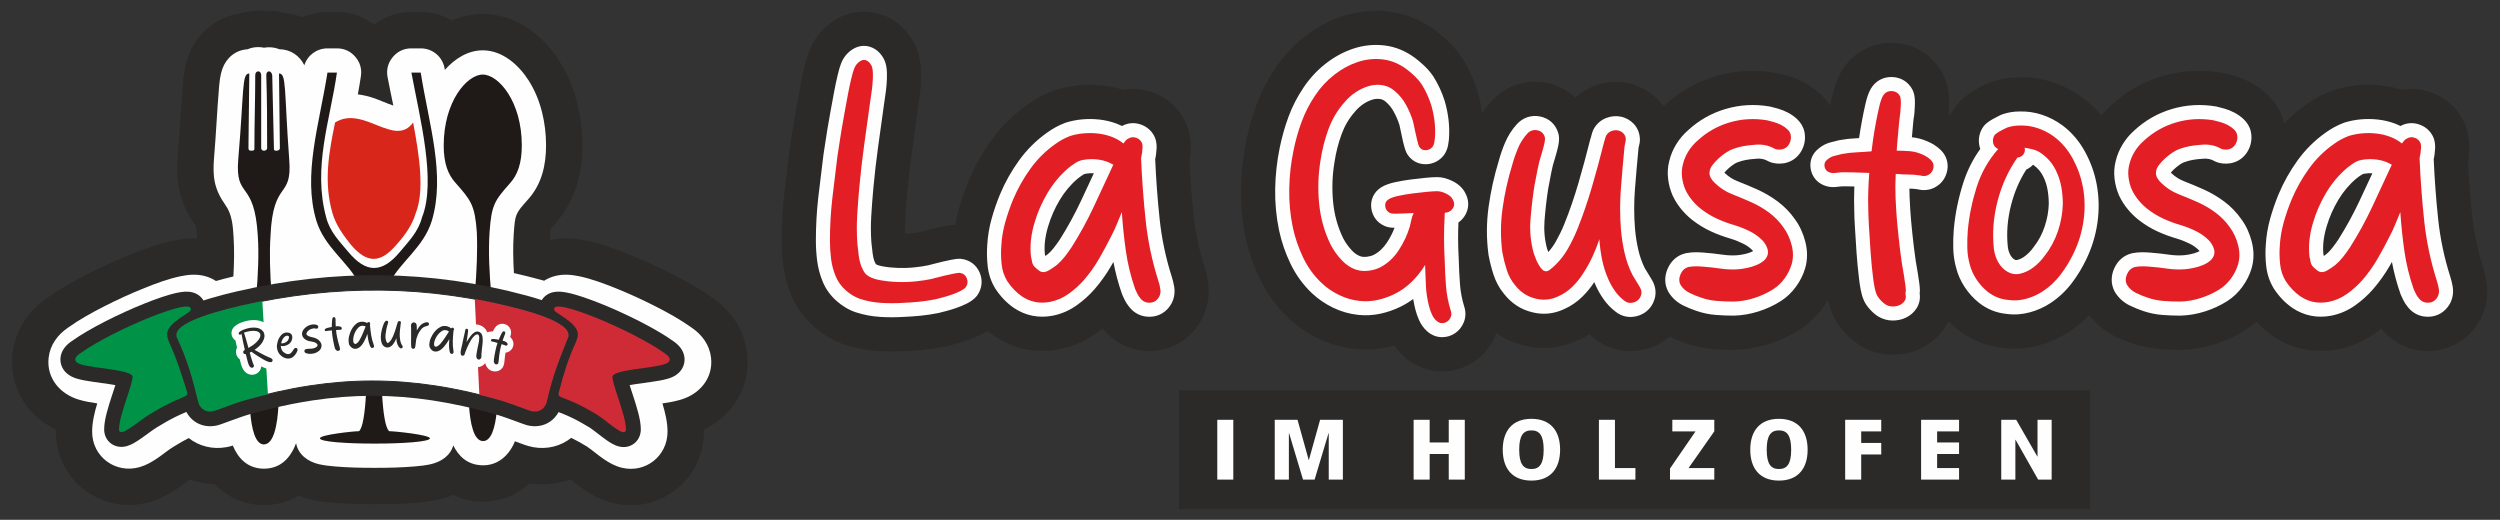 <?xml version="1.0" encoding="UTF-8"?>
<!DOCTYPE svg PUBLIC "-//W3C//DTD SVG 1.1//EN" "http://www.w3.org/Graphics/SVG/1.1/DTD/svg11.dtd">
<!-- Creator: CorelDRAW 2021 (64-Bit) -->
<svg xmlns="http://www.w3.org/2000/svg" xml:space="preserve" width="505mm" height="105mm" version="1.1" style="shape-rendering:geometricPrecision; text-rendering:geometricPrecision; image-rendering:optimizeQuality; fill-rule:evenodd; clip-rule:evenodd"
viewBox="0 0 50500 10500"
 xmlns:xlink="http://www.w3.org/1999/xlink"
 xmlns:xodm="http://www.corel.com/coreldraw/odm/2003">
 <rect x="0" y="0" width="50500" height="10500" fill="#333333" stroke="none"/>
 <defs>
  <style type="text/css">
   <![CDATA[
    .str0 {stroke:#2B2A29;stroke-width:20;stroke-linecap:round;stroke-linejoin:round;stroke-miterlimit:22.926}
    .fil1 {fill:#FEFEFE}
    .fil0 {fill:#2B2A29}
    .fil9 {fill:#009246}
    .fil6 {fill:#009246}
    .fil3 {fill:#1F1A17}
    .fil8 {fill:#CE2B37}
    .fil7 {fill:#CE2B37}
    .fil2 {fill:#D8261A}
    .fil5 {fill:#FEFEFE;fill-rule:nonzero}
    .fil10 {fill:#2B2A29;fill-rule:nonzero}
    .fil4 {fill:#E31E24;fill-rule:nonzero}
   ]]>
  </style>
 </defs>
 <g id="Ebene_x0020_1">
  <g id="_2176669763376">
   <path class="fil0" d="M11106.03 4846.45c246.84,-50.17 491.75,-37.29 738.91,13.93 294.75,61.08 574.47,163.36 853.04,275.06 299.03,119.89 592.46,253.77 879.43,400.19 281.97,143.9 558.04,298.01 816.34,481.74 381.49,263.27 643.14,652.44 698.27,1117.9 79.74,673.44 -291.45,1263.43 -873.82,1543.13 0.32,14.08 0.46,28.15 0.46,42.28 0,964.55 -891.81,1668.45 -1829.85,1441.53 -229.14,-55.42 -427.54,-157.85 -620.08,-291.15 -84.83,-58.73 -164.44,-125.34 -246.42,-187.03 -262.71,94.57 -547.55,122.55 -829.64,80.05 -262.53,244.34 -607.62,385.62 -995.35,368.31 -199.17,-8.88 -381.9,-55.84 -545.04,-135.3 -95.01,42.74 -195.63,75.82 -299.92,98.75 -136.04,29.92 -273.4,45.88 -411.99,57.76 -290.02,24.79 -581.4,31.36 -872.35,31.36 -290.22,0 -580.86,-6.47 -870.13,-31.49 -139.25,-12.04 -277.15,-28.32 -413.7,-59.19 -86.91,-19.64 -171.17,-46.59 -251.64,-80.4 -201.11,120.5 -437.55,188.14 -705.27,188.14 -18.07,0 -36.11,-0.42 -54.16,-1.2 -378.81,-16.77 -693.12,-170.31 -928.53,-418.16 -175.53,-5.24 -348.61,-37.46 -513.15,-95.74 -81.81,55.66 -165.07,126.54 -245.4,180.52 -177.61,119.32 -357.34,215.53 -564.33,274.67 -950.38,271.55 -1894.85,-429.64 -1894.85,-1421.43 0,-14.13 0.15,-28.23 0.46,-42.33 -582.15,-279.65 -953.26,-869.42 -873.75,-1542.64 54.99,-465.61 316.71,-855.02 698.32,-1118.34 258.28,-183.73 534.37,-337.84 816.35,-481.71 286.99,-146.45 580.44,-280.36 879.52,-400.27 278.55,-111.65 558.29,-213.93 853.04,-275.01 161.82,-33.54 322.64,-50.63 483.67,-44.36 -3.82,-65.86 -11.77,-202.14 -30.99,-250.3 -331.91,-472.38 -408.27,-884.91 -360.24,-1452.84 39.22,-463.67 59.22,-928.76 98.1,-1392.5 16.64,-198.62 41.27,-387.78 109.21,-577.04 165.76,-461.79 553.27,-793.63 1031.62,-867.76 123.93,-38.87 253.23,-58.53 383.74,-58.53 42.23,0 84.44,2.06 126.42,6.17 149.95,-10.53 301.27,4.73 445.95,45.44 113.1,13 222.02,40.39 324.84,80.76 154.25,-69.06 324.44,-106.84 501.63,-106.84l191.3 0c278.89,0 539.24,90.17 752.03,257.3 212.47,-166.89 473.09,-257.3 752.2,-257.3l188.65 0c227.6,0 441.98,61.99 625.81,171.15 194.67,-84.12 405.16,-131.58 627.2,-131.58 655.92,0 1203.88,413.04 1544.92,947.02 323.27,506.16 467.83,1112.73 467.83,1709.5 0,581.64 -150.12,1128.3 -542.72,1570.5 -30.28,34.1 -68.91,74.37 -101.2,113.23 -5.49,50.7 -7.35,107.52 -10.5,153.05 -1.64,23.65 -3.04,47.32 -4.24,71z"/>
   <path class="fil1" d="M8985.98 1411.84c197.71,-223.07 462,-395.27 765.96,-395.27 395.74,0 724.15,291.91 925.97,607.91 247.06,386.83 352.35,859.02 352.35,1314.19 0,398.23 -87.25,778.49 -357.49,1082.89 -263.56,296.83 -266.92,295.63 -295.17,703.12 -18.07,260.94 -12.29,527.37 3.77,791.74 170.14,38.48 340.24,80.71 510.23,126.76 33.37,9.06 66.64,18.19 99.79,27.51 70.31,-44.65 148.82,-78.09 232.91,-98.31 157.31,-37.77 315.12,-25.29 471.62,7.15 249.07,51.6 493.08,143.09 728.75,237.59 278.4,111.6 551.78,236.41 818.94,372.72 250.69,127.91 499.68,265.59 729.02,429.27 208.45,142.55 359.67,345.92 390.05,602.53 48.97,413.45 -227.55,737.97 -608.57,850.93 -123.36,36.57 -247.7,58.31 -372.97,76.23 56.43,186.99 103.09,381.39 103.09,571.88 0,490.99 -444.89,843.27 -922.76,727.69 -139.07,-33.66 -258.34,-100.59 -374.65,-181.13 -113.55,-78.61 -218.25,-171.1 -331.6,-248.09 -103.38,-63.24 -208.09,-122.23 -316.27,-174.75 -207.67,166.38 -484.01,240.19 -768.11,188.24 -128.09,-23.43 -243.22,-72.51 -364.21,-116.92 -1.71,-0.64 -3.42,-1.28 -5.16,-1.89 -1.93,4.8 -3.89,9.57 -5.88,14.32 -116.82,279.11 -349.34,484.68 -665.49,470.55 -288.46,-12.88 -464.99,-179.69 -573.9,-401.85 -58.9,208.94 -246.53,334.41 -461.57,381.7 -103.01,22.65 -211.83,34.3 -316.88,43.29 -267.48,22.89 -541.32,28.69 -809.73,28.69 -267.41,0 -540.42,-5.71 -806.84,-28.74 -104.39,-9.04 -212.84,-20.76 -315.1,-43.87 -229.97,-51.98 -424.23,-199.47 -464.92,-425.46 -108.57,287.26 -302.95,515.13 -653.88,515.13 -7.59,0 -14.08,-0.15 -21.67,-0.49 -315.31,-13.95 -496.94,-213.84 -602.57,-466.51 -41.74,12.88 -84.24,23.97 -128.26,32.02 -281.8,51.58 -555.69,-20.63 -762.61,-183.92 -95.76,49.69 -189.31,103.6 -282.02,160.64 -4.7,2.92 -9.42,5.73 -14.19,8.52 -115.63,67.47 -226.75,164.19 -339.53,239.99 -111.9,75.18 -225.67,140.71 -356.49,178.1 -484.85,138.53 -958.65,-206.99 -958.65,-715.26 0,-190.46 46.68,-384.89 103.14,-571.88 -125.25,-17.92 -249.54,-39.66 -372.85,-76.21 -381,-112.9 -657.46,-437.37 -608.65,-850.76 30.31,-256.63 181.56,-460.14 390.06,-602.72 229.34,-163.68 478.36,-301.36 729.04,-429.27 267.19,-136.34 540.59,-261.12 819.01,-372.75 235.68,-94.47 479.71,-185.96 728.78,-237.56 156.5,-32.44 314.31,-44.95 471.65,-7.13 87.64,21.08 169.06,56.51 241.43,103.85 116.36,-33.19 233.69,-63.23 351.28,-91.53 15.44,-265.18 20.61,-532.24 4.43,-795.22 -13.66,-222.21 -29.55,-455.42 -160.97,-641.4 -231.71,-327.92 -266.54,-571.8 -232.59,-973.34 39.29,-464.47 59.32,-929.85 98.14,-1393.03 10.8,-128.8 24.76,-268.19 68.6,-390.28 81.35,-226.69 269.68,-382.12 508.91,-396.03 65.41,-28.25 137.95,-43.94 215.21,-43.94 39.98,0 78.68,4.21 115.8,12.17 104.16,-18.93 213.74,-9.06 313.06,30.82 224.66,3.16 407.31,129.72 503.23,323.68 63.36,-201.67 249.07,-341.14 466.75,-341.14l191.3 0c147.01,0 273.55,57.75 369.86,168.8 96.33,111.04 135.62,244.47 114.84,390 -17.43,122.07 -39.03,245.6 -62.67,370.18 115.13,14.25 231.32,43.55 348.19,83.95 75.57,26.12 251.3,104.19 368.76,142.43 -44.93,-222.9 -87.55,-422.64 -116.12,-576.24 -27.54,-148.08 8.57,-286.64 104.85,-402.46 96.26,-115.85 225.91,-176.66 376.52,-176.66l188.65 0c242.85,0 445.87,173.55 483.65,413.46 1.12,7.13 2.25,14.25 3.4,21.37z"/>
   <path class="fil2" d="M6768.37 2474.52c-125.52,609.18 -232.96,1200.44 -53.71,1827.64 71.61,250.85 232.82,465.89 376.2,644.99 322.48,376.34 591.25,376.34 913.79,0 161.4,-179.1 322.62,-394.14 394.24,-644.99 179.35,-447.99 71.61,-1164.74 -53.72,-1827.64 -376.33,519.51 -1003.45,-358.44 -1576.8,0z"/>
   <path class="fil3" d="M8685.68 8853.24c-17.89,-71.63 -716.84,-143.24 -824.33,-143.24 -77.58,-65.59 -123.17,-373.77 -144.43,-767.69 -53.28,-1.06 -106.87,-1.75 -160.15,-1.75 -54.22,0 -108.31,0.69 -162.58,1.75 -21.2,394.09 -65.96,704.4 -142.13,767.69 -107.42,0 -788.39,71.61 -788.39,143.24 -17.79,143.55 2222.01,143.55 2222.01,0zm-816.87 -3139.69c221.39,-429.26 685.19,-714.76 852.68,-1250.08 280.53,-929.93 -57,-1945.56 -222.57,-2996.83l-188.63 0c169.29,910.66 507.51,2200.29 213.93,2925.06 -71.61,286.8 -268.64,483.81 -447.94,698.83 -358.24,430.09 -680.84,430.09 -1039.14,0 -179.25,-215.02 -376.33,-412.03 -447.95,-698.83 -275.29,-1015.4 77.4,-1947.99 216.86,-2925.06l-191.3 0c-165.5,1051.27 -503.35,2066.9 -222.71,2996.83 167.55,536.14 632.92,821.65 853.74,1252.06 167.37,-4.99 334.68,-6.63 502.04,-4.41 40.23,0.58 80.7,1.5 120.99,2.43z"/>
   <path class="fil3" d="M5636.1 1484.02c154.3,0 102.76,325.72 205.72,1732.03 68.65,823.16 -325.83,394.36 -377.26,1543.4 -24.43,365.65 -10.12,758.26 18.84,1143.32 -101.78,18.37 -203.8,38.14 -305.76,59.32 34.2,-403.79 55.33,-818.16 29.66,-1202.64 -68.63,-1149.04 -462.99,-720.24 -394.36,-1543.4 120,-1406.31 68.46,-1732.03 222.95,-1732.03l-17.22 1509.08c0,34.31 17.22,51.39 51.42,51.39 68.58,0 68.58,-17.08 68.58,-51.39 0,-497.42 17.22,-977.5 17.22,-1474.82 0,-102.9 120.04,-102.9 120.04,0l0 1474.82c0,34.31 34.33,51.39 51.36,51.39 34.32,0 68.64,-17.08 68.64,-51.39 0,-497.42 0,-977.5 -17.1,-1474.82 0,-102.9 102.84,-102.9 119.99,0l34.32 1474.82c0,34.31 0,51.39 51.42,51.39 34.32,0 68.63,-17.08 68.63,-51.39l-17.09 -1509.08zm-9.51 6684.02c-22.02,427.5 -98.31,809.92 -299.3,809.92 -168.61,-7.47 -244.58,-303.33 -274.12,-663.37 194.47,-54.9 385.47,-103.76 573.42,-146.55z"/>
   <path class="fil3" d="M9889.15 4690.82c-26.99,402.28 -2.81,837.24 34.2,1258.59 -109.12,-22.45 -217.98,-43.5 -327.28,-62.8 31.89,-401.57 52.53,-813.39 35.81,-1195.79 -39.54,-551.71 -119.56,-645.46 -434.96,-1001.91 -144.92,-163.76 -234.01,-384.83 -234.01,-750.25 0,-891.78 471.76,-1432.47 789.02,-1432.47 317.26,0 788.72,540.69 788.72,1432.47 0,365.42 -89.1,594.64 -234.03,757.82 -316.76,356.8 -378.19,440.65 -417.47,994.34zm146.53 3616.8c-34.63,340.52 -115.38,609.17 -283.75,601.95 -181.48,-8.39 -255.64,-349.41 -280.08,-745.01 184.89,41.85 372.58,89.53 563.83,143.06z"/>
   <path class="fil0" d="M46138.02 2492.81c133.86,-138.43 280.47,-264.31 438.59,-376.41 78.04,-55.32 158.24,-107.19 242.26,-153.01 88.73,-48.39 180.88,-90.29 275.2,-126.56 18.57,-7.14 37.32,-13.71 56.3,-19.72 154.62,-48.83 314.44,-79.39 475.86,-94.07 162.54,-14.76 326.54,-12.85 488.67,5.58 136.24,15.5 270.7,43.64 401.37,84.67 191.38,-33.19 389.77,-17.12 579.12,48.37 318.25,110.09 570.32,344.11 700,655.36 14.6,35.03 27.04,70.59 37.47,107.08 39.76,139.18 54.91,283.99 45.26,428.41 -2.99,45.03 -7.18,89.97 -12.43,134.77 -2.61,27.27 -6.27,54.24 -10.85,81.21 17.2,361.09 44.66,721.67 82.71,1081.17 36.94,349.34 108.99,694.31 216.19,1028.87 32.89,102.65 58.32,207.55 74.72,314.1 40.83,265.29 -5.44,537.75 -134.08,773.56 -5.04,9.28 -10.25,18.45 -15.62,27.55 -212.82,361.69 -581.37,584.21 -1001.93,595.61 -382.37,10.37 -738.58,-155.38 -976.17,-453.06 -38.65,30.82 -78.1,60.62 -118.27,89.44 -228.86,164.06 -486.64,276.76 -763.32,329.97 -453.03,87.13 -907.96,-2.19 -1292.22,-258.27 -4.77,-3.18 -9.49,-6.4 -14.21,-9.65 -121.39,-84.03 -231.95,-180.7 -331.43,-287.89 -67.64,59.56 -139.85,114.08 -216.44,162.96 -189.37,120.85 -394.07,215.17 -607.77,284.13 -221.65,71.52 -451.82,111.92 -684.63,119.18 -10.12,0.32 -20.23,0.48 -30.36,0.48 -138.82,0 -277.67,-5.3 -416.07,-16.17 -190.32,-14.92 -378.09,-53.62 -558.74,-115.33 -117.74,-40.19 -233.18,-86.95 -345.12,-141.33 -206.31,-100.21 -383,-245.78 -518.52,-428.39 -123.51,126.82 -260.42,239.98 -409.51,337.55 -187.9,122.97 -393.93,214.19 -610.49,273.27 -237.2,64.67 -485.4,83.01 -729.2,51.08 -334.17,-34.25 -644.01,-160.38 -907.74,-369.17 -66.22,-52.42 -128.75,-108.9 -187.53,-169.02 -19.35,39.53 -41.16,78.11 -65.39,115.58 -123.07,190.26 -295.42,340.29 -500.1,437.31 -175.28,83.05 -365.65,123.59 -559.35,123.59 -228.47,0 -450.6,-60.9 -646.61,-178.43 -5.09,-3.07 -10.14,-6.15 -15.16,-9.29 -119.42,-74.62 -225.08,-167.58 -318.84,-272.36 -109.25,-122.1 -199.61,-259.63 -258.32,-413.08 -29.14,-73.96 -51.66,-149.83 -69.77,-226.83 -27.18,44.39 -56.15,87.78 -86.83,130.07 -134.24,185.07 -299.41,344.05 -492.31,467.16 -189.4,120.85 -394.1,215.2 -607.82,284.13 -221.65,71.52 -451.82,111.92 -684.63,119.18 -10.12,0.32 -20.25,0.48 -30.38,0.48 -138.82,0 -277.67,-5.3 -416.07,-16.17 -190.33,-14.92 -378.09,-53.62 -558.74,-115.33 -111.46,-38.07 -220.84,-81.99 -327.16,-132.67 -8.98,7.77 -18.11,15.39 -27.34,22.9 -188.69,153.26 -416.92,242.95 -658.77,264 -297.1,25.87 -588.93,-62.72 -822.76,-246.17 -36.97,-28.06 -72.81,-57.61 -107.43,-88.52 -72.16,44.52 -147.32,84.28 -225.08,118.92 -342.62,159.04 -725.95,197.99 -1092.66,105.28 -205.09,-49.38 -394.19,-134.3 -562.77,-250.3 -5.76,15.99 -11.86,31.86 -18.36,47.61 -84.6,205.5 -223.28,382.12 -404.27,511.36 -196.87,140.59 -430.38,214.51 -672.16,214.51 -281.11,0 -546.87,-104.48 -757.18,-290.04 -78.82,-69.56 -148.2,-147.75 -207.85,-232.91 -43.03,11.89 -86.42,22.62 -130.12,32.14 -218.79,47.74 -443.38,59.88 -666.11,37.22 -258.23,-26.31 -507.93,-98.08 -741.51,-211.08 -220.88,-106.87 -424.36,-245.39 -602.5,-414.32 -242.33,-229.8 -437.72,-500.48 -581.63,-801.75 -126.03,-263.82 -222.31,-541 -282.31,-827.28 -68.23,-325.67 -98.75,-658.88 -93.17,-991.53 5.39,-320.36 41.27,-639.67 105.28,-953.59 50.26,-246.59 118.35,-489.47 205.25,-725.68 97.08,-263.93 226.92,-514.07 384.33,-747.01 163.26,-241.59 360.97,-456.05 591.05,-635.38 230.03,-179.32 485.79,-320.95 762.79,-413.29 297.88,-99.27 612.79,-132.37 924.75,-96.37 352.59,40.68 678.23,177.33 961.52,389.84 87.91,65.96 171.02,137.9 250.43,213.84 97.8,93.53 186.02,196.81 263.04,308.09 7.53,10.89 14.84,21.9 21.93,33.09 130.02,205.18 231.69,426.69 304.47,658.38 2.01,6.36 3.94,12.76 5.81,19.16 41.43,142 71.93,287.02 91.74,433.56 56.5,-85.71 119.63,-167.11 189.26,-243.46 284.51,-311.96 696.34,-450.12 1111.18,-369.38 225.75,43.94 425.15,148.1 582.44,297.33 108.79,-100.79 236.41,-180.76 378.55,-234.91 214.62,-81.77 447.81,-103.17 673.28,-58.14 244.13,48.76 464.09,171.53 633.94,353.51 34.25,36.69 65.76,75.27 94.43,115.44 9.31,-8.57 18.68,-17.04 28.15,-25.43 295.54,-272.87 644.79,-470.52 1030.98,-584.32 391.06,-115.24 795.38,-137 1197.12,-68.96 16.33,2.78 32.57,5.96 48.74,9.56 67.26,14.94 133.75,32.75 199.86,52.03 113.3,33.03 223.3,76.93 327.85,131.68 122.38,64.08 235.95,143.79 336.74,238.32 74.86,70.23 140.25,148.59 194.66,233.67 13.77,-66.86 28.35,-133.52 43.92,-199.99 41.12,-175.56 95.73,-344.67 189.15,-500.37 220.38,-367.29 610.6,-580.87 1038.77,-568.64 425.56,12.18 799.98,241.96 1000.58,618.02 3.91,7.35 7.76,14.74 11.49,22.18 71.65,143.03 107.98,296.18 117.86,455.29 4.7,75.39 4.56,150.98 0.41,226.37 -2.02,36.46 -4.17,72.92 -6.42,109.36 13.77,7.63 27.41,15.46 40.95,23.5 29.64,-60 64.58,-117.89 104.69,-172.98 29.73,-40.89 62.16,-78.91 97.86,-114.73 54.78,-54.93 114.27,-102.4 177.68,-146.77 62.07,-43.46 127.46,-82.06 195.23,-115.97 15.22,-7.6 30.33,-15.45 45.28,-23.61 69.19,-37.75 139.74,-70.43 214.67,-95.4 174.7,-58.25 357.2,-87.75 541.23,-89.57 234.34,-6.36 466.49,28.63 688.94,102.75 216.24,72.07 419.09,177.51 602.2,313.25 140.02,103.81 265.6,222.49 376.59,353.71 61.71,-74.51 129.03,-144.34 201.43,-208.4 295.53,-272.85 644.76,-470.5 1030.96,-584.28 391.05,-115.26 795.37,-137.02 1197.12,-68.98 16.33,2.78 32.59,5.96 48.78,9.56 67.21,14.94 133.71,32.75 199.79,52.03 113.32,33.03 223.33,76.93 327.87,131.68 122.36,64.08 235.91,143.79 336.68,238.27 171.27,160.64 292.89,363.9 347.11,592.44zm-26842.57 2046.53c18.45,-105.05 42.18,-209.21 71.08,-311.84 54.48,-193.39 119.59,-383.76 196.87,-569.24 120.57,-289.32 275.13,-563.18 458.05,-817.61 201.8,-280.63 447.08,-524.34 729.07,-724.25 78.04,-55.32 158.26,-107.19 242.28,-153.01 88.75,-48.39 180.91,-90.33 275.27,-126.61 18.54,-7.12 37.25,-13.68 56.2,-19.67 154.65,-48.85 314.45,-79.39 475.91,-94.07 162.52,-14.76 326.52,-12.85 488.65,5.58 136.24,15.5 270.71,43.64 401.37,84.67 191.38,-33.19 389.79,-17.12 579.12,48.39 318.23,110.1 570.35,344.09 700,655.34 14.6,35.03 27.04,70.59 37.47,107.08 39.78,139.23 54.94,284.11 45.26,428.57 -3.01,44.99 -7.2,89.85 -12.43,134.63 -2.63,27.36 -6.31,54.43 -10.87,81.33 17.2,361.04 44.7,721.58 82.73,1081.03 36.95,349.34 108.97,694.31 216.17,1028.87 32.89,102.65 58.34,207.55 74.74,314.1 40.84,265.29 -5.46,537.75 -134.1,773.56 -5.04,9.28 -10.25,18.45 -15.59,27.55 -212.83,361.71 -581.38,584.21 -1001.99,595.61 -382.37,10.37 -738.55,-155.38 -976.12,-453.06 -38.65,30.82 -78.1,60.62 -118.27,89.44 -228.86,164.06 -486.64,276.76 -763.32,329.97 -453.06,87.13 -907.96,-2.17 -1292.22,-258.27 -4.74,-3.18 -9.47,-6.38 -14.17,-9.63 -46.29,-32.04 -91,-65.9 -134.12,-101.5 -38.67,23.77 -78.61,45.83 -119.63,66.33 -94.78,47.38 -192.9,87.71 -293.05,122.24 -84.95,29.27 -170.91,55.6 -257.88,78.12 -50.07,13 -100.17,25.92 -150.36,38.45 -14.81,3.71 -29.71,7.07 -44.68,10.06 -140.27,28.08 -281.88,49.39 -424.23,63.62 -127.83,12.78 -256.15,21.63 -384.51,26.74 -178.64,10.8 -358.21,10.23 -536.81,-0.6 -227.1,-13.75 -451.65,-55.05 -667.86,-126.17 -237.57,-78.13 -451.54,-207.18 -637.84,-373.28 -197.25,-175.85 -352.7,-390.22 -454.05,-634.53 -80.87,-194.96 -135.27,-399.51 -161.46,-608.95 -20.31,-162.61 -30.59,-326.47 -30.59,-490.35 0,-321.61 17.95,-643.2 54.78,-962.71 32.84,-284.78 67.83,-569.31 103.39,-853.75 1.96,-15.8 4.33,-31.51 7.1,-47.17 10.13,-57.97 18.49,-116.27 26.62,-174.54 15.9,-113.85 34.44,-227.29 53.16,-340.71 21.47,-129.97 44.18,-259.76 68.32,-389.28 22.8,-122.33 45.26,-244.75 67.76,-367.15 22.16,-120.43 48,-240.14 76.33,-359.26 26.12,-109.73 54.71,-217.18 95.57,-322.51 92.41,-246.66 256.29,-455.99 473.58,-605.24 381.77,-262.21 868.65,-268.18 1254.59,-10.83 161.83,107.93 289.52,253.73 383.78,423.21 6.86,12.37 13.47,24.88 19.8,37.52 87.09,174.06 125.7,361.92 132.17,555.42 3.68,110.12 -0.16,220.38 -9.56,330.11 -8.32,96.99 -19.79,193.69 -35.29,289.78 -6.1,37.91 -12.39,76.08 -16.63,114.22 -0.97,8.66 -2.05,17.3 -3.25,25.91 -39.47,285.15 -79.11,570.25 -118.89,855.36 -37.75,270.7 -68.82,542.36 -93.59,814.56 -16.35,179.66 -29.98,359.55 -40.58,539.64 -6.08,103.49 -7.35,207.28 -3.96,310.9 39.27,-1.36 78.5,-4.05 117.56,-8.24 64.75,-6.94 132.53,-14.47 196.19,-28.59 6.62,-1.47 13.27,-2.88 17.37,-3.66 13.73,-3.36 30.34,-8.59 46.48,-13.13 73.73,-20.64 148.04,-39.11 222.78,-55.74 60.14,-13.36 120.37,-26.33 180.69,-38.93 76.52,-15.96 152.44,-28.28 229.64,-33.83z"/>
   <path class="fil1" d="M16988.29 1286.94c42.46,-115.53 117.44,-211.86 219.08,-281.69 149.01,-102.35 329.12,-106.13 480.01,-5.51 69.78,46.55 122.77,111.27 163.24,184.11 2.1,3.75 3.81,7.02 5.74,10.85 41.66,83.27 56.46,177.13 59.52,269.37 2.79,82.7 -0.39,165.69 -7.44,248.1 -6.84,79.86 -16.21,159.55 -28.97,238.7 -7.89,48.96 -15.73,98.52 -21.21,147.82 -0.31,2.67 -0.6,4.91 -0.97,7.58 -39.44,284.88 -79.06,569.76 -118.79,854.63 -39.28,281.61 -71.63,564.22 -97.38,847.42 -17.02,186.95 -31.19,374.19 -42.21,561.63 -10.22,173.78 -9.2,348.21 2.7,521.87 8.44,75.83 16.99,151.69 25.62,227.48 6.1,53.42 18.15,105.79 35.44,156.66 8.64,19.54 18.01,38.79 28.15,57.62 0.48,0.91 1.02,1.85 1.56,2.78 32.8,20.99 88.92,34.62 121.97,40.98 106.11,20.42 214.22,30.99 322.14,34.65 113.26,3.83 226.8,0.34 339.49,-11.73 90.26,-9.68 183.49,-21.36 272.18,-41.04 2.02,-0.45 3.75,-0.82 5.77,-1.22 31.04,-6.22 64.12,-16.18 94.65,-24.73 61.72,-17.27 123.94,-32.72 186.5,-46.64 57.2,-12.69 114.48,-25.07 171.85,-37.03 57.23,-11.95 118.17,-22.49 176.73,-22.49 12.36,0 22.89,0.65 35.13,2.19 170.74,21.27 306.52,122.82 372.44,282.03 63.41,153.22 45.63,315.47 -48.74,451.73 -5.08,7.32 -9.68,13.4 -15.39,20.25 -54.73,65.57 -127.46,113.4 -203.26,151.28 -67.59,33.8 -137.82,62.39 -209.25,87.02 -67.87,23.4 -136.54,44.5 -206.04,62.5 -48.05,12.47 -96.13,24.88 -144.29,36.9 -4.55,1.13 -8.47,2.01 -13.04,2.95 -118.17,23.63 -237.45,41.6 -357.35,53.59 -117.66,11.79 -235.66,19.74 -350.45,24.14 -151,9.46 -305.9,9.2 -460.31,-0.14 -168.01,-10.2 -333.78,-40.27 -493.75,-92.87 -147.25,-48.45 -278.49,-129.79 -393.88,-232.65 -119.73,-106.75 -214.1,-235.23 -275.64,-383.54 -57.2,-137.9 -95.51,-281.66 -114.03,-429.85 -16.78,-134.22 -25.27,-269.4 -25.27,-404.67 0,-295.19 16.41,-590.31 50.24,-883.57 32.57,-282.58 67.3,-564.92 102.57,-847.16 0.6,-4.83 1.23,-8.95 2.08,-13.72 11.5,-65.74 21.13,-132.06 30.36,-198.14 15.08,-108.12 32.74,-215.95 50.55,-323.67 20.67,-125.3 42.6,-250.4 65.86,-375.25 22.92,-122.88 45.47,-245.85 68.07,-368.77 20.02,-108.82 43.4,-216.77 68.98,-324.38 18.63,-78.29 39.51,-161.28 69.04,-236.37zm5676.72 1258.02c117.07,-64.89 250.26,-74.58 378.4,-30.27 132.06,45.69 234.24,138.87 288.06,268.06 4.46,10.68 7.72,20.02 10.9,31.19 17.93,62.67 24.57,127.54 20.23,192.6 -2.45,36.47 -5.94,72.88 -10.34,109.17 -2.53,32.43 -9.43,64.3 -17.33,95.91 -0.14,0.53 -0.28,1.07 -0.39,1.59 17.43,403.87 47.25,807.14 89.77,1209.14 41.97,396.6 123.62,787.15 245.31,1167.02 21.84,68.16 38.94,137.6 49.82,208.37 17.97,116.73 -1.17,233.82 -57.74,337.56 -1.56,2.84 -2.9,5.23 -4.54,8.01 -92.1,156.54 -242.85,250.4 -425.15,255.31 -171.36,4.66 -322.7,-68.27 -425.79,-204.19 -33.68,-41.41 -62.68,-86.34 -86.56,-134.1 -17.7,-35.36 -34.4,-71.26 -49.96,-107.61 -2.64,-6.13 -4.69,-11.42 -6.9,-17.72 -73.7,-210.05 -131.15,-425.09 -171.82,-643.65 -15.45,27.35 -31.07,54.61 -46.83,81.79 -96.59,166.65 -208.42,323.76 -334.69,469.25 -105.22,121.23 -225.35,228.24 -355.76,321.74 -147.85,106.01 -312.54,178.66 -491.2,213.02 -276.78,53.22 -543.8,1.73 -778.49,-154.72 -1.48,-0.96 -2.7,-1.82 -4.15,-2.81 -149.67,-103.6 -273.23,-236 -372.8,-387.97 -1.82,-2.75 -3.32,-5.14 -5.03,-7.98 -85.23,-140.01 -134.84,-294.76 -151.99,-457.63 -14.6,-138.48 -17.67,-278.03 -7.56,-414.07 9.69,-180.02 39.53,-360.87 89.18,-537.15 46.97,-166.7 102.95,-330.85 169.57,-490.77 100.39,-240.86 228.93,-468.17 381.24,-680 157.5,-219.05 347.75,-408.02 567.71,-563.96 55.86,-39.62 113.26,-77.22 173.41,-110.02 62.02,-33.83 126.54,-62.99 192.46,-88.33 5.65,-2.18 10.56,-3.89 16.36,-5.73 107.29,-33.88 218.31,-54.64 330.29,-64.81 115.92,-10.54 232.42,-9.17 348.06,3.98 117.92,13.4 233.59,40.55 344.75,82.24 37.4,14.03 73.95,29.88 109.5,47.54zm5602.46 -24.14c-29.45,-92.61 -68.24,-181.81 -115.16,-266.95 -40.67,-73.81 -91.9,-139.82 -156.23,-194.51 -1.39,-1.2 -2.58,-2.22 -3.94,-3.41 -32.24,-28.46 -66.97,-47.77 -109.51,-54.87 -51.8,-8.63 -101.84,-5.03 -152.37,9.4 -67.16,19.2 -129.7,49.93 -187.72,88.61 -62.82,41.86 -118.6,92.01 -166.9,150.01 -2.05,2.47 -3.84,4.51 -5.94,6.9 -118.71,133.53 -207.51,285.44 -268.8,453.11 -67.17,183.69 -115.82,373.32 -144.04,566.89 -0.32,2.24 -0.63,4.17 -1,6.42 -44.81,264.65 -52.77,532.43 -27.03,799.53 24.79,257.5 92.32,504.38 204.93,733.65 45.64,87.64 105.87,170 175.36,244.58 50.56,54.27 109.63,98.06 181.19,119.7 39.37,11.9 82.05,11.84 122.52,6.65 49.64,-6.37 98.41,-19.15 140.35,-40.08 108.86,-57.68 195.87,-143.24 264.83,-249 61.31,-94.01 113.11,-193.35 152.5,-296.47 -74.63,-0.22 -148.72,-9.31 -212.45,-41.26 -140.27,-64.67 -234.61,-190.37 -257.11,-347.76 -24.25,-170.02 46.86,-326.34 189.54,-421.5 85.37,-56.94 191.87,-88.58 291.3,-110.42 102.83,-22.58 206.81,-40.1 311.17,-53.7 99.83,-13.01 199.88,-24.54 300.1,-34.08 78.36,-7.47 159.27,-14.49 238.02,-14.49 106.7,0 209.79,31.7 305.13,77.82 112.46,54.44 208.73,134.64 264.23,247.84 79.83,147.76 78.15,314.58 -13.49,457.77 -34.59,54.08 -77.51,98.66 -126.78,133.28 -4.34,102.41 -6.56,204.91 -6.56,307.4 0,142.96 4.32,285.93 12.72,428.64 0.2,3.38 0.32,6.22 0.4,9.6 4.26,170.19 12.75,340.28 25.65,510.05 11.58,152.45 41.29,302.2 86.87,448.09 32.49,104 29.76,213.99 -11.78,314.9 -35.19,85.48 -91.59,158.33 -166.85,212.06 -79.66,56.88 -172.73,85.85 -270.59,85.85 -112.55,0 -215.98,-43.05 -300.05,-117.21 -73.24,-64.63 -128.45,-144.66 -167.7,-233.81 -29.25,-66.51 -53.27,-135.21 -71.28,-205.61 -18.15,-70.92 -33.09,-142.51 -44.67,-214.65 -79.64,59.19 -164.58,110.99 -254.38,155.06 -128.82,63.22 -264.14,110.71 -404.38,141.29 -147.82,32.26 -298.4,40.19 -448.83,24.88 -178.24,-18.15 -349.34,-67.68 -510.57,-145.66 -156.99,-75.97 -301.32,-173.58 -427.95,-293.68 -181.11,-171.73 -326,-372.95 -433.61,-598.21 -102.32,-214.22 -180.79,-438.66 -229.5,-671.14 -57.79,-275.76 -83.29,-556.55 -78.58,-838.22 4.69,-278.09 35.9,-554.67 91.45,-827.16 43.31,-212.46 101.78,-421.6 176.67,-625.14 77.93,-211.86 181.99,-411.73 308.34,-598.66 122.8,-181.73 270.25,-342.42 443.35,-477.31 168.12,-131.07 353.94,-235.24 556.49,-302.74 203.17,-67.74 414.29,-90.03 627.03,-65.46 230.72,26.61 440.77,117.12 626.07,256.13 65.95,49.45 128,103.57 187.53,160.49 64.18,61.4 121.92,128.96 172.47,201.98 2.3,3.32 4.2,6.22 6.39,9.65 97.95,154.64 174.09,321.06 228.93,495.63 0.62,1.99 1.13,3.67 1.7,5.63 35.59,121.97 60.55,246.73 75.4,372.91 15.39,131.01 17.81,263.15 7.73,394.67 -0.52,6.5 -1.11,12.01 -2.05,18.46 -4.37,30.73 -8.92,61.43 -13.63,92.07 -10.91,70.8 -37.66,137.2 -77.33,196.75 -4.83,7.22 -9.2,13.21 -14.63,20 -87.02,108.71 -210.33,170.25 -349.43,175.59 -157.36,6.02 -297.83,-67.73 -382.37,-200.56 -5.51,-8.69 -9.83,-16.3 -14.43,-25.5 -23.4,-46.8 -39.19,-100.82 -52.96,-151.25 -15.68,-57.51 -29.11,-115.65 -40.79,-174.09 -9.85,-49.36 -20.27,-98.64 -31.43,-147.74 -7.39,-32.43 -14.8,-65.01 -21.56,-97.64zm2005.87 734.39c33.94,-125.22 76.25,-248.04 126.49,-367.66 58.48,-139.22 138.25,-266.65 240.03,-378.26 122.18,-133.99 290.42,-191.38 468.6,-156.71 184.11,35.84 318.25,160.4 369.79,339.92 18.57,61.6 17.67,124.16 9.2,187.55 -6.05,45.41 -15.08,90.37 -26.89,134.64 -8.81,32.97 -17.58,65.95 -26.39,98.95 -7.64,28.6 -15.42,57.76 -24.76,85.85 -30.7,92.01 -55.04,186.04 -72.59,281.47 -19.94,108.51 -40.7,216.89 -62.34,325.09 -33.88,217.06 -58.93,435.51 -75.63,654.58 -14.56,191.24 2.5,379.87 52.6,564.7 8.44,21.75 16.47,43.71 24.31,65.72 58.14,-64.13 108.37,-134.56 150.97,-210.47 62.94,-112.13 120.84,-227.51 169.07,-346.76 111.55,-275.96 207.63,-558 290.78,-843.78 84.94,-291.81 164.26,-585.29 237.99,-880.17 3.49,-14.05 7.55,-26.52 12.75,-39.02 2.61,-8.86 4.86,-18.2 7.04,-26.98 10.46,-41.77 21.99,-85.45 41.3,-124.05 1.56,-3.15 2.95,-5.82 4.66,-8.94 57.33,-105.19 144.89,-185.68 257.1,-228.42 93.6,-35.67 193.48,-45.95 291.97,-26.27 102.38,20.45 192.89,71.06 264.15,147.39 82.64,88.55 122.54,201.81 122.54,322.4 0,45.41 -10.67,90.96 -21.64,134.81 -2.1,8.41 -4.4,17.21 -6.19,25.82 -26.24,275.87 -50.24,551.94 -71.99,828.19 -20.87,264.99 -21.22,531.21 -0.03,796.21 11.64,145.37 34.48,289.65 66.51,431.93 29.77,132.06 74.75,259.66 134.02,378.28 4.18,7.3 10.59,17.1 16.59,26.53 17.86,28.05 35.15,56.48 51.91,85.22 13.06,22.41 26.53,44.62 40.44,66.51 13.6,21.39 27.58,43.43 39.51,65.98 62.99,111.66 85.02,237.42 50.94,362.38 -28.14,103.23 -84.31,193.6 -167.5,261.16 -81.39,66.11 -178.83,102.92 -283.08,111.98 -126.16,10.99 -245.18,-28.4 -340.35,-104.62 -91.84,-68.82 -174.17,-154.73 -242.84,-252.02 -61.91,-87.64 -115.47,-180.85 -159.24,-278.86 -9.91,-22.21 -19.48,-44.56 -28.65,-67.02 -66.4,102.04 -145.32,198.91 -233.65,287.23 -110.1,110.11 -237.5,197.66 -376.75,258.89 -202.32,95.23 -423.35,119.39 -640.95,63.42 -228.73,-54.16 -420.74,-180.54 -567.74,-366.78 -99.08,-117.83 -171.42,-252.87 -218.45,-399.44 -40.78,-127.15 -73.58,-256.74 -97.89,-388.03 -0.91,-4.83 -1.56,-8.97 -2.22,-13.86 -43.22,-321.79 -41.43,-646.14 3.5,-967.74 43.36,-310.52 111.01,-617.18 203,-916.94zm4559.11 232.62c0.68,0.62 1.39,1.25 2.1,1.87 3.32,2.9 6.11,5.46 9.29,8.5 73.89,70.68 157.93,124.5 253.18,161.65 134.36,52.37 267.41,108.09 398.99,167.07 146.25,65.58 284.53,146.77 413.07,242.53 136.35,101.62 254.01,223.2 348.24,359.4 98.12,132.63 166.76,286.9 208.96,450.53 46.21,179.15 49.84,362.24 -2.53,540.34 -39.33,133.7 -102.63,257.52 -184.4,370.27 -83.41,114.99 -184.85,213.88 -304.7,290.39 -139.72,89.14 -290.58,158.13 -448.23,208.99 -160.2,51.69 -325.8,80.91 -494.01,86.13 -3.1,0.12 -5.74,0.15 -8.83,0.15 -120.79,0 -241.57,-4.6 -362.01,-14.06 -132.86,-10.42 -263.38,-37.26 -389.5,-80.34 -90.94,-31.04 -180.09,-67 -266.53,-108.97 -123.63,-60.07 -225.21,-149.87 -298.17,-266.53 -3.64,-5.85 -6.56,-10.91 -9.8,-16.99 -79.35,-148.87 -76.88,-313.56 -8.92,-466.57 69.01,-155.35 192.92,-267.1 359.4,-306.29 5.03,-1.17 9.34,-2.08 14.43,-3.01 63.53,-11.51 127.94,-17.73 192.52,-17.73 54.84,0 109.56,3.16 164.2,7.47 126.41,10 252.56,23.4 378.09,41.67 98.26,14.31 197.83,18.65 296.89,11.04 46.43,-3.55 93.46,-11.9 139.04,-21.33 46.24,-9.54 91.45,-23.14 135.16,-40.95 14.68,-5.99 29.7,-12.98 43.96,-21.18 -4.71,-7.22 -9.91,-13.98 -15.59,-19.68 -53.93,-53.94 -116.1,-96.96 -184.57,-130.44 -82.33,-40.25 -167.59,-75.52 -255.57,-101.39 -134.93,-39.7 -267.38,-87.61 -395.12,-146.6 -135.19,-62.39 -262.25,-140.38 -379.45,-232.22 -80.2,-62.88 -152.62,-135.02 -217.83,-213.28 -69.23,-83.1 -127.94,-174.07 -174,-271.96 -0.94,-1.96 -1.68,-3.63 -2.56,-5.59 -47.4,-106.62 -77.56,-219.22 -91.67,-334.98 -15.02,-123.34 -7.87,-247.07 22.97,-364 28.29,-119.05 76.71,-234.66 143.11,-341.47 64.64,-103.97 143.45,-197.58 232.37,-275.31 217.42,-202.32 474.13,-349.2 763.12,-434.34 290.42,-85.6 587.79,-101.08 886.39,-50.5 5.02,0.85 9.25,1.71 14.22,2.79 52.54,11.7 104.71,25.81 156.4,40.89 69.35,20.22 136.66,46.92 200.67,80.43 67.05,35.13 129.36,78.41 184.6,130.21 73.78,69.21 126.83,155.09 148.93,254.35 0.45,2.1 0.82,3.92 1.25,6.02 26.44,132.28 5.56,263.63 -59.93,381.55 -73.3,131.94 -193.03,219.87 -341.08,249.43 -4.34,0.88 -8.03,1.54 -12.41,2.19 -103.06,15.87 -207.48,8.38 -303.59,-34.31 -9.23,-4.09 -16.9,-7.98 -25.67,-12.98 -34.25,-19.56 -70.55,-32.74 -109.31,-40.01 -41.01,-7.7 -82.16,-9.12 -123.57,-3.92 -6.47,0.79 -12.04,1.31 -18.54,1.7 -62.71,3.69 -125.13,11.05 -186.93,22.3 -56.46,10.25 -111.78,25.73 -165.51,45.89 -3.41,1.28 -6.37,2.3 -9.83,3.47 -22.46,7.49 -50.3,24.9 -69.95,37.74 -39.87,26.01 -77.36,55.72 -112.57,87.72 -28.01,25.48 -54.73,52.8 -78.67,82.25zm2622.99 735.32c-4.43,-127.14 -4.43,-254.46 0.2,-381.6 0.91,-24.88 1.9,-49.76 2.98,-74.64 -6.3,-0.22 -12.61,-0.42 -18.91,-0.65 -59.5,-1.96 -119.05,-3.15 -178.58,-3.15 -22.04,0 -49.05,-0.54 -71.14,2.01 -3.55,0.66 -6.93,1.2 -10.74,1.74 -38.79,5.56 -77.81,9.51 -116.92,12.12 -77.02,5.14 -153.64,-8.18 -224.75,-38.11 -143.99,-60.63 -239.16,-182.95 -262.9,-337.33 -24.28,-157.96 36.21,-305.47 161.17,-402.45 72.16,-61.49 156.31,-104.28 248.58,-127.37 52.77,-13.18 105.54,-26.36 158.3,-39.56 6.33,-1.59 11.76,-2.76 18.15,-3.92 109.59,-19.91 220.47,-32.32 331.74,-37.26 20.24,-0.91 40.46,-1.91 60.71,-2.99 0.26,-1.67 0.49,-3.32 0.74,-4.99 16.93,-116.1 36.5,-231.83 57.85,-347.16 21.47,-115.9 45.13,-231.43 72,-346.19 23.6,-100.76 55.37,-213.23 108.88,-302.4 92.18,-153.67 247.33,-238.56 426.48,-233.45 177.64,5.09 326.88,95.4 410.66,252.5 1.22,2.25 2.21,4.21 3.35,6.48 29.53,58.96 41.97,123.37 46.03,188.69 3.01,48.42 2.79,97.04 0.12,145.49 -2.1,38.08 -4.35,76.14 -6.73,114.19 -2.47,39.9 -6.51,80.69 -15.34,119.82 -5.91,33.8 -8.55,72.76 -11.73,106.7 -6.84,72.9 -13.32,145.8 -19.59,218.76 -1.82,21.41 -3.7,42.8 -5.57,64.21 109.42,11.02 215.21,39.22 312.68,82.59 99.54,40.92 194.65,99.85 273.77,178.97 109.43,109.43 156.14,255.26 127.91,407.62 -25.07,135.27 -99.57,249.07 -213.31,321.46 -64.41,42.94 -140.32,69.26 -220.52,75 -56.49,4.03 -112.86,-0.77 -167.36,-15.25 -54.18,-7.84 -108.8,-12.38 -163.55,-13.46 0.25,57.45 1.56,114.9 3.95,172.3 6.44,154.1 15.25,308.14 28.85,461.78 16.44,185.65 36.75,370.9 58.5,555.95 21.5,182.64 49.3,364.54 82.93,545.33 2.53,13.52 3.98,25.7 4.52,38.68 0.82,6.47 1.98,13.09 3.06,19.42 4.75,28.6 9.29,57.23 13.72,85.89 5.2,33.88 9.37,67.9 12.21,102.06 2.3,27.49 4.29,55.38 4.29,82.96 0,18.17 -1.42,34.82 -4.52,51.4 14.8,105.82 -4.54,211.98 -64.09,304.08 -53.31,82.38 -127.18,146.14 -215.84,188.17 -82.73,39.19 -172.13,57.03 -263.44,57.03 -103.37,0 -202.49,-26.81 -291.21,-80.03 -1.56,-0.94 -2.86,-1.73 -4.4,-2.7 -63.78,-39.84 -120.02,-91.25 -170.06,-147.14 -54.18,-60.57 -101.41,-128.56 -129.01,-202.23 -47.92,-119.76 -70.21,-276.87 -86.34,-407.59 -21.67,-175.77 -38.08,-352.24 -50.86,-528.86 -12.61,-174.26 -23.89,-348.63 -33.29,-523.09 -6.44,-119.05 -13.43,-240.55 -13.63,-359.83zm3079.03 2117.71c-206.92,-19.37 -395.63,-95.17 -558.93,-224.47 -113.03,-89.49 -209.16,-196.73 -288.48,-317.06 -79.24,-120.21 -138.68,-251.08 -172.62,-387.06 -36.21,-129.13 -56.26,-265.65 -58.9,-403.75 -2.38,-124.37 0.2,-248.84 10.88,-372.81 27.49,-319.52 93.26,-633.79 190.48,-939.23 79.12,-248.69 193.99,-478.96 344.68,-687.92 -8.6,-23.91 -15.36,-48.88 -20.16,-74.81 -25.02,-135.15 5.03,-269.23 85.91,-380.38 9.06,-12.47 17.61,-22.49 28.51,-33.43 25.5,-25.59 54.9,-47.77 84.46,-68.47 34.42,-24.08 70.75,-45.38 108.29,-64.15 22.52,-11.28 44.9,-22.89 66.99,-34.96 32.75,-17.87 66.83,-34.68 102.27,-46.49 108.46,-36.16 221.21,-53.65 335.4,-54.16 156,-4.97 309.56,17.97 457.75,67.36 147.25,49.08 284.45,120.33 409.18,212.8 193.37,143.33 345.4,326.91 459.9,538.12 108.89,200.84 187.5,414.89 230.49,639.39 49.56,258.83 55.41,521.24 18.81,782.26 -36.47,260.09 -112.72,510.35 -226.58,746.83 -81.02,168.27 -177.3,328.3 -290.16,477.17 -121.94,160.88 -268.06,298.59 -436.95,409.12 -127.55,83.47 -266.96,144.73 -413.96,184.83 -152.53,41.6 -310.72,53.19 -467.26,31.27zm3316.4 -2853.03c0.68,0.62 1.39,1.25 2.1,1.87 3.33,2.9 6.11,5.46 9.29,8.5 73.9,70.68 157.93,124.5 253.18,161.65 134.36,52.37 267.41,108.09 398.99,167.07 146.26,65.58 284.54,146.77 413.07,242.53 136.35,101.62 254.01,223.2 348.24,359.4 98.12,132.63 166.76,286.9 208.96,450.53 46.21,179.15 49.84,362.24 -2.52,540.34 -39.34,133.7 -102.64,257.52 -184.4,370.27 -83.41,114.99 -184.86,213.88 -304.7,290.39 -139.73,89.14 -290.59,158.13 -448.23,208.99 -160.21,51.69 -325.81,80.91 -494.02,86.13 -3.09,0.12 -5.73,0.15 -8.83,0.15 -120.78,0 -241.57,-4.6 -362.01,-14.06 -132.85,-10.42 -263.38,-37.26 -389.5,-80.34 -90.94,-31.04 -180.08,-67 -266.53,-108.97 -123.62,-60.07 -225.21,-149.87 -298.17,-266.53 -3.63,-5.85 -6.56,-10.91 -9.8,-16.99 -79.35,-148.87 -76.87,-313.56 -8.91,-466.57 69.01,-155.35 192.91,-267.1 359.39,-306.29 5.03,-1.17 9.35,-2.08 14.43,-3.01 63.53,-11.51 127.94,-17.73 192.52,-17.73 54.84,0 109.57,3.16 164.21,7.47 126.41,10 252.56,23.4 378.08,41.67 98.27,14.31 197.83,18.65 296.89,11.04 46.44,-3.55 93.47,-11.9 139.05,-21.33 46.23,-9.54 91.44,-23.14 135.15,-40.95 14.68,-5.99 29.71,-12.98 43.96,-21.18 -4.71,-7.22 -9.91,-13.98 -15.59,-19.68 -53.93,-53.94 -116.1,-96.96 -184.57,-130.44 -82.33,-40.25 -167.58,-75.52 -255.57,-101.39 -134.92,-39.7 -267.38,-87.61 -395.12,-146.6 -135.18,-62.39 -262.24,-140.38 -379.45,-232.22 -80.2,-62.88 -152.62,-135.02 -217.82,-213.28 -69.24,-83.1 -127.94,-174.07 -174.01,-271.96 -0.93,-1.96 -1.67,-3.63 -2.55,-5.59 -47.4,-106.62 -77.56,-219.22 -91.68,-334.98 -15.02,-123.34 -7.86,-247.07 22.98,-364 28.28,-119.05 76.71,-234.66 143.1,-341.47 64.64,-103.97 143.45,-197.58 232.37,-275.31 217.43,-202.32 474.13,-349.2 763.13,-434.34 290.41,-85.6 587.78,-101.08 886.38,-50.5 5.03,0.85 9.26,1.71 14.23,2.79 52.54,11.7 104.71,25.81 156.39,40.89 69.36,20.22 136.66,46.92 200.68,80.43 67.05,35.13 129.36,78.41 184.59,130.21 73.79,69.21 126.84,155.09 148.93,254.35 0.46,2.1 0.82,3.92 1.25,6.02 26.44,132.28 5.57,263.63 -59.92,381.55 -73.3,131.94 -193.04,219.87 -341.08,249.43 -4.35,0.88 -8.04,1.54 -12.41,2.19 -103.07,15.87 -207.49,8.38 -303.6,-34.31 -9.23,-4.09 -16.89,-7.98 -25.67,-12.98 -34.25,-19.56 -70.54,-32.74 -109.31,-40.01 -41.01,-7.7 -82.16,-9.12 -123.57,-3.92 -6.47,0.79 -12.04,1.31 -18.54,1.7 -62.71,3.69 -125.13,11.05 -186.93,22.3 -56.46,10.25 -111.78,25.73 -165.51,45.89 -3.41,1.28 -6.36,2.3 -9.83,3.47 -22.46,7.49 -50.29,24.9 -69.95,37.74 -39.87,26.01 -77.36,55.72 -112.57,87.72 -28,25.48 -54.73,52.8 -78.67,82.25zm4640.22 -942.87c117.06,-64.89 250.26,-74.58 378.4,-30.27 132.06,45.69 234.24,138.87 288.06,268.06 4.45,10.68 7.72,20.02 10.9,31.19 17.92,62.67 24.57,127.54 20.22,192.6 -2.44,36.47 -5.93,72.88 -10.34,109.17 -2.52,32.43 -9.42,64.3 -17.32,95.91 -0.14,0.53 -0.28,1.07 -0.4,1.59 17.44,403.87 47.26,807.14 89.77,1209.14 41.98,396.6 123.63,787.15 245.32,1167.02 21.84,68.16 38.94,137.6 49.81,208.37 17.98,116.73 -1.16,233.82 -57.73,337.56 -1.57,2.84 -2.9,5.23 -4.55,8.01 -92.1,156.54 -242.84,250.4 -425.14,255.31 -171.36,4.66 -322.71,-68.27 -425.8,-204.19 -33.68,-41.41 -62.67,-86.34 -86.56,-134.1 -17.69,-35.36 -34.39,-71.26 -49.95,-107.61 -2.64,-6.13 -4.69,-11.42 -6.9,-17.72 -73.7,-210.05 -131.15,-425.09 -171.82,-643.65 -15.45,27.35 -31.07,54.61 -46.83,81.79 -96.59,166.65 -208.43,323.76 -334.69,469.25 -105.22,121.23 -225.35,228.24 -355.77,321.74 -147.84,106.01 -312.53,178.66 -491.2,213.02 -276.78,53.22 -543.79,1.73 -778.49,-154.72 -1.47,-0.96 -2.7,-1.82 -4.14,-2.81 -149.67,-103.6 -273.24,-236 -372.81,-387.97 -1.81,-2.75 -3.32,-5.14 -5.02,-7.98 -85.23,-140.01 -134.84,-294.76 -152,-457.63 -14.6,-138.48 -17.66,-278.03 -7.55,-414.07 9.68,-180.02 39.53,-360.87 89.17,-537.15 46.98,-166.7 102.95,-330.85 169.58,-490.77 100.39,-240.86 228.93,-468.17 381.23,-680 157.51,-219.05 347.76,-408.02 567.71,-563.96 55.87,-39.62 113.26,-77.22 173.41,-110.02 62.03,-33.83 126.55,-62.99 192.47,-88.33 5.65,-2.18 10.56,-3.89 16.35,-5.73 107.3,-33.88 218.31,-54.64 330.29,-64.81 115.93,-10.54 232.42,-9.17 348.07,3.98 117.91,13.4 233.59,40.55 344.74,82.24 37.4,14.03 73.95,29.88 109.51,47.54zm-27376.3 2626.43c18.4,-12.36 36.04,-25.05 52.2,-37.94 40.7,-34.48 80.09,-76.09 115.44,-121.07 44.11,-56.15 85.97,-114.03 123.77,-170.63 158.33,-250.08 302.51,-512.81 429.55,-783.83 87.15,-185.9 173.91,-371.95 260.31,-558.16 -53.05,-3.32 -106.16,-0.74 -158.96,8.46 -1.93,0.34 -3.55,0.6 -5.48,0.88 -17.97,2.78 -33.74,8.55 -49.07,18.32 -39.31,24.99 -77.28,52.03 -110.87,78.84 -142.83,120.35 -264.21,265.36 -362.41,428.41 -102.35,169.97 -181.7,351.21 -238.25,541.38 -28.88,97.21 -51.2,196.52 -62.59,297.37 -9.88,87.1 -10.79,174.71 -2.22,261.87 3.07,11.96 5.94,24 8.58,36.1zm19816.37 -1746.1c-140.35,219.31 -241.28,458.2 -306.35,711.61 -72.47,282.27 -98.4,570.52 -65.46,860.54 4.86,42.83 17.38,84.21 34.48,123.65 14.09,32.52 32.43,62.65 56.97,88.33 17.38,18.23 36.78,32.46 60.12,42 10.25,4.15 24.82,2.27 31.13,1.16 59.1,-12.92 115.07,-41.94 166.02,-81.42 63.62,-49.3 119.45,-106.61 165.63,-172.58 3.24,-4.6 6.08,-8.47 9.57,-12.9 96.36,-122.29 168.12,-259.06 217.88,-406.51 50.98,-151.14 80.34,-307.31 84.09,-463.48 -0.03,-94.03 -8.49,-191.13 -25.42,-287.04 -15.1,-85.68 -41.23,-168.32 -78.78,-246.82 -0.82,-1.73 -1.53,-3.21 -2.32,-4.97 -46.78,-102.92 -118.12,-183.66 -209.99,-249.26 -0.29,-0.2 -0.57,-0.43 -0.85,-0.63 -39.34,42.01 -85.57,74.98 -136.72,98.32zm6009.71 1746.1c18.4,-12.36 36.04,-25.05 52.2,-37.94 40.69,-34.48 80.08,-76.09 115.44,-121.07 44.11,-56.15 85.97,-114.03 123.77,-170.63 158.32,-250.08 302.51,-512.81 429.54,-783.83 87.16,-185.9 173.92,-371.95 260.31,-558.16 -53.05,-3.32 -106.16,-0.74 -158.95,8.46 -1.93,0.34 -3.55,0.6 -5.48,0.88 -17.98,2.78 -33.74,8.55 -49.08,18.32 -39.3,24.99 -77.27,52.03 -110.87,78.84 -142.82,120.35 -264.2,265.36 -362.41,428.41 -102.35,169.97 -181.7,351.21 -238.24,541.38 -28.88,97.21 -51.21,196.52 -62.59,297.37 -9.89,87.1 -10.8,174.71 -2.22,261.87 3.07,11.96 5.94,24 8.58,36.1z"/>
   <path class="fil4" d="M18229.12 6118.05c-140.75,8.79 -283.69,8.79 -428.83,0 -145.14,-8.8 -285.88,-35.19 -422.22,-79.17 -104.46,-35.19 -202.32,-93.46 -293.58,-174.83 -91.26,-81.36 -159.43,-174.82 -202.32,-280.38 -48.38,-114.35 -79.16,-233.1 -94.56,-356.25 -15.39,-123.15 -23.09,-246.3 -23.09,-369.45 0,-285.88 16.5,-569.56 48.38,-851.05 32.99,-281.48 67.07,-562.96 102.26,-844.45 7.7,-43.98 18.69,-113.25 31.89,-207.81 13.19,-94.56 29.68,-200.12 49.48,-316.67 18.69,-116.55 40.68,-239.7 64.87,-369.45 24.19,-129.74 47.28,-252.89 68.17,-369.44 21.99,-116.56 43.98,-219.91 65.97,-310.08 20.89,-90.16 40.69,-157.23 58.28,-201.21 21.99,-61.58 60.47,-111.06 114.35,-148.44 54.98,-37.39 108.86,-38.48 161.63,-3.3 26.39,17.59 50.58,46.18 72.57,85.76 17.6,35.19 27.49,85.77 29.69,151.74 2.2,65.97 0,137.44 -6.6,214.41 -6.59,76.97 -15.39,149.54 -26.38,217.71 -11,68.17 -18.7,122.05 -23.09,161.64 -39.59,285.88 -79.17,570.66 -118.76,854.34 -39.58,283.68 -72.57,570.67 -98.95,860.95 -17.6,193.51 -31.89,383.74 -42.89,570.66 -10.99,186.92 -9.89,374.94 3.3,564.07 8.8,79.16 17.59,157.23 26.39,234.2 8.8,76.97 26.39,152.84 52.78,227.6 13.19,30.79 27.49,60.48 42.88,89.07 15.4,28.59 34.09,53.87 56.08,75.87 61.57,52.77 149.54,90.16 263.89,112.15 114.35,21.99 236.4,35.18 366.15,39.58 129.74,4.4 256.19,0 379.34,-13.19 123.15,-13.2 224.31,-28.59 303.47,-46.18 22,-4.4 60.48,-14.3 115.46,-29.69 54.97,-15.39 112.15,-29.69 171.53,-42.88 59.37,-13.2 115.45,-25.29 168.23,-36.29 52.77,-10.99 92.36,-16.49 118.75,-16.49 70.37,8.8 118.75,45.08 145.14,108.85 26.39,63.78 19.79,124.25 -19.8,181.43 -21.99,26.39 -59.37,52.78 -112.15,79.17 -52.78,26.38 -111.05,50.57 -174.83,72.57 -63.77,21.99 -125.34,40.68 -184.72,56.07 -59.37,15.4 -106.66,27.49 -141.84,36.29 -109.96,21.99 -219.91,38.48 -329.86,49.48 -109.96,10.99 -222.11,18.69 -336.46,23.09zm2979.71 -19.79c-206.72,39.58 -395.84,2.19 -567.37,-112.16 -114.35,-79.17 -213.31,-182.52 -296.87,-310.07 -61.58,-101.16 -98.96,-214.41 -112.16,-339.76 -13.19,-125.35 -15.39,-247.4 -6.59,-366.15 8.79,-162.73 35.18,-322.16 79.16,-478.3 43.99,-156.13 96.76,-308.97 158.34,-458.51 92.36,-219.91 208.91,-427.72 349.65,-623.44 140.74,-195.72 307.88,-361.75 501.39,-498.09 48.38,-35.19 96.76,-65.98 145.14,-92.36 48.38,-26.39 101.16,-50.58 158.34,-72.57 83.56,-26.39 173.73,-43.99 270.49,-52.78 96.76,-8.8 193.52,-7.7 290.28,3.3 96.76,10.99 189.12,32.98 277.08,65.97 87.97,32.98 167.13,78.07 237.5,135.24 17.6,-21.99 32.99,-41.78 46.18,-59.37 13.2,-17.6 30.79,-30.79 52.78,-39.59 48.38,-30.78 101.16,-36.28 158.34,-16.49 57.17,19.79 96.76,56.08 118.75,108.85 8.79,30.79 12.09,62.68 9.89,95.67 -2.2,32.98 -5.49,67.07 -9.89,102.25 0,8.8 -3.3,26.39 -9.9,52.78 -6.6,26.39 -9.89,43.98 -9.89,52.78 17.59,422.22 48.38,841.15 92.36,1256.78 43.98,415.63 129.74,823.56 257.29,1223.79 17.59,52.78 30.79,107.76 39.58,164.93 8.8,57.18 0,109.96 -26.38,158.34 -43.99,74.77 -106.66,113.25 -188.03,115.45 -81.36,2.2 -146.24,-29.69 -194.62,-95.66 -21.99,-26.39 -40.68,-54.98 -56.07,-85.77 -15.4,-30.78 -29.69,-61.57 -42.88,-92.36 -87.97,-250.69 -150.64,-506.89 -188.03,-768.58 -37.38,-261.69 -64.87,-524.48 -82.46,-788.37 -35.19,83.56 -69.27,166.03 -102.26,247.4 -32.99,81.36 -69.27,159.43 -108.85,234.2 -79.17,158.33 -162.74,313.37 -250.7,465.11 -87.96,151.73 -189.12,293.57 -303.48,425.52 -87.96,101.16 -190.22,193.52 -306.77,277.08 -116.55,83.57 -243,138.55 -379.34,164.94zm-191.32 -613.55c48.38,21.99 104.45,14.29 168.23,-23.09 63.77,-37.38 117.65,-73.67 161.63,-108.86 57.18,-48.37 109.96,-103.35 158.34,-164.93 48.38,-61.57 94.56,-125.34 138.54,-191.32 167.13,-263.89 316.67,-536.57 448.61,-818.06 131.95,-281.48 263.89,-565.16 395.84,-851.05 -87.96,-52.77 -184.72,-86.86 -290.28,-102.25 -105.56,-15.4 -208.91,-14.3 -310.07,3.3 -57.18,8.79 -109.96,28.58 -158.34,59.37 -48.38,30.79 -94.56,63.77 -138.54,98.96 -167.13,140.74 -308.97,307.87 -425.52,501.39 -116.56,193.52 -205.62,395.84 -267.19,606.95 -35.19,114.35 -59.38,229.81 -72.57,346.36 -13.2,116.55 -13.2,232 0,346.35 8.79,30.79 15.39,61.58 19.79,92.37 4.4,30.78 15.39,59.37 32.99,85.76 8.79,13.19 29.68,34.09 62.67,62.67 32.99,28.59 58.28,47.28 75.87,56.08zm8290.51 798.27c13.2,43.98 12.1,84.67 -3.3,122.05 -15.39,37.38 -38.48,67.07 -69.27,89.06 -30.78,21.99 -65.97,32.99 -105.55,32.99 -39.59,0 -76.97,-15.39 -112.16,-46.18 -39.58,-35.19 -71.47,-80.27 -95.66,-135.25 -24.19,-54.97 -42.88,-108.85 -56.07,-161.63 -35.19,-136.34 -56.08,-273.79 -62.68,-412.33 -6.59,-138.54 -12.09,-278.18 -16.49,-418.93 -74.77,123.15 -164.93,236.41 -270.49,339.76 -105.56,103.36 -222.11,185.83 -349.65,247.4 -105.56,52.78 -218.81,92.36 -339.76,118.75 -120.95,26.39 -240.8,32.99 -359.55,19.79 -140.75,-13.19 -279.29,-52.77 -415.63,-118.75 -136.35,-65.97 -255.1,-147.34 -356.25,-244.1 -153.94,-145.14 -278.19,-316.66 -372.75,-514.58 -94.56,-197.92 -163.83,-400.24 -207.81,-606.95 -52.78,-255.09 -76.97,-513.49 -72.57,-775.18 4.39,-261.69 32.98,-520.08 85.76,-775.18 39.58,-197.92 94.56,-392.54 164.93,-583.86 70.37,-191.32 162.74,-370.54 277.09,-537.67 105.55,-158.34 233.1,-295.78 382.64,-412.33 149.54,-116.55 306.77,-202.32 471.7,-257.3 164.93,-54.97 333.17,-72.57 504.69,-52.77 171.53,19.79 334.27,86.86 488.2,201.21 57.18,43.98 111.06,90.16 161.64,138.54 50.58,48.38 95.66,101.16 135.24,158.34 83.57,131.94 149.54,274.88 197.92,428.82 30.78,105.56 52.78,214.41 65.97,326.57 13.19,112.15 15.39,225.4 6.6,339.76 -4.4,30.78 -8.8,60.47 -13.2,89.06 -4.4,28.59 -15.39,56.08 -32.98,82.46 -35.19,43.99 -81.37,67.08 -138.55,69.28 -57.17,2.2 -101.15,-20.9 -131.94,-69.28 -8.8,-17.59 -19.79,-50.57 -32.99,-98.95 -13.19,-48.38 -25.29,-100.06 -36.28,-155.04 -11,-54.98 -21.99,-106.66 -32.99,-155.04 -10.99,-48.38 -18.69,-83.56 -23.09,-105.55 -35.18,-114.35 -82.47,-225.41 -141.84,-333.17 -59.38,-107.75 -133.05,-199.01 -221.01,-273.78 -74.77,-65.97 -158.33,-106.66 -250.7,-122.05 -92.36,-15.39 -184.72,-9.9 -277.08,16.49 -92.36,26.39 -181.43,68.17 -267.19,125.35 -85.76,57.18 -161.63,125.35 -227.61,204.52 -140.74,158.33 -248.49,339.76 -323.26,544.27 -74.77,204.52 -127.55,412.33 -158.34,623.44 -48.38,285.88 -58.27,577.26 -29.68,874.14 28.58,296.88 106.65,575.06 234.2,834.55 57.18,109.96 130.85,213.32 221.01,310.08 90.16,96.76 192.42,162.73 306.77,197.91 74.77,21.99 155.04,27.49 240.8,16.5 85.76,-11 163.83,-34.09 234.2,-69.27 149.54,-79.17 273.79,-194.62 372.75,-346.36 98.96,-151.74 172.63,-308.97 221.01,-471.7 13.19,-48.38 24.19,-95.66 32.98,-141.85 8.8,-46.18 24.19,-91.26 46.19,-135.24 -22,0 -54.98,1.1 -98.97,3.3 -43.98,2.2 -91.26,4.4 -141.84,6.6 -50.58,2.2 -97.86,3.3 -141.84,3.3 -43.98,0 -74.77,-4.4 -92.36,-13.2 -57.18,-26.39 -90.16,-70.37 -98.96,-131.95 -8.79,-61.57 13.2,-109.95 65.97,-145.14 39.59,-26.39 104.46,-49.48 194.62,-69.27 90.17,-19.79 185.83,-36.28 286.99,-49.48 101.15,-13.19 197.91,-24.19 290.28,-32.98 92.36,-8.8 162.73,-13.2 211.11,-13.2 52.78,0 113.25,16.5 181.42,49.48 68.17,32.99 113.26,73.67 135.25,122.05 35.18,61.58 35.18,119.85 0,174.83 -35.19,54.98 -87.97,84.67 -158.34,89.06 -4.4,0 -6.59,7.7 -6.59,23.09 0,15.4 0,27.49 0,36.29 -8.8,149.54 -13.2,297.97 -13.2,445.31 0,147.34 4.4,295.78 13.2,445.32 4.39,175.93 13.19,350.75 26.38,524.48 13.2,173.73 46.19,344.16 98.96,511.29zm3817.57 -481.6c30.79,52.78 39.58,103.36 26.39,151.74 -13.2,48.38 -37.39,86.86 -72.57,115.45 -35.19,28.59 -78.07,45.08 -128.65,49.48 -50.58,4.4 -97.86,-11 -141.84,-46.18 -70.37,-52.78 -131.95,-116.56 -184.72,-191.32 -52.78,-74.77 -96.76,-151.74 -131.95,-230.91 -57.18,-127.55 -100.06,-260.59 -128.65,-399.13 -28.58,-138.55 -47.28,-278.19 -56.07,-418.93 -39.59,118.75 -85.77,235.3 -138.54,349.66 -52.78,114.35 -112.16,222.1 -178.13,323.26 -61.58,101.16 -135.24,194.62 -221.01,280.39 -85.76,85.76 -183.62,152.83 -293.58,201.21 -149.54,70.37 -301.27,85.77 -455.21,46.18 -167.13,-39.58 -305.67,-129.74 -415.63,-270.48 -74.77,-87.97 -130.84,-190.23 -168.23,-306.78 -37.38,-116.55 -67.07,-234.2 -89.06,-352.95 -39.58,-294.68 -38.48,-591.56 3.3,-890.63 41.78,-299.08 106.65,-591.56 194.62,-877.44 30.78,-114.35 69.27,-226.5 115.45,-336.46 46.18,-109.95 108.86,-208.91 188.02,-296.88 57.18,-61.57 125.35,-84.66 204.52,-69.27 79.17,15.4 129.74,62.68 151.74,141.84 4.39,13.2 4.39,36.29 0,69.28 -4.4,32.98 -11,65.97 -19.8,98.95 -8.79,32.99 -17.59,65.98 -26.39,98.96 -8.79,32.99 -15.39,56.08 -19.79,69.27 -35.18,105.56 -62.67,212.22 -82.46,319.97 -19.79,107.76 -40.69,216.61 -62.68,326.57 -35.18,224.3 -61.57,451.91 -79.16,682.81 -17.6,230.91 4.39,456.31 65.97,676.22 8.79,21.99 19.79,51.68 32.98,89.07 13.2,37.38 29.69,74.77 49.48,112.15 19.8,37.38 40.69,70.37 62.68,98.96 21.99,28.59 43.98,47.28 65.97,56.08 35.19,17.59 74.77,8.79 118.75,-26.39 43.98,-35.19 79.17,-65.98 105.56,-92.37 101.16,-96.75 186.92,-207.81 257.29,-333.16 70.37,-125.34 131.95,-251.79 184.72,-379.34 114.36,-285.88 214.41,-576.16 300.18,-870.84 85.76,-294.68 166.03,-591.55 240.8,-890.63 4.4,-8.8 10.99,-30.79 19.79,-65.97 8.8,-35.19 15.39,-57.18 19.79,-65.97 26.39,-48.38 62.68,-81.37 108.86,-98.96 46.18,-17.6 91.26,-21.99 135.24,-13.2 43.98,8.8 81.37,29.69 112.15,62.68 30.79,32.98 46.19,75.86 46.19,128.64 0,8.8 -4.4,30.79 -13.2,65.97 -8.8,35.19 -13.19,57.18 -13.19,65.98 -26.39,277.08 -50.58,555.27 -72.57,834.55 -21.99,279.28 -21.99,559.67 0,841.15 13.19,158.34 37.38,315.57 72.57,471.71 35.18,156.13 87.96,304.57 158.33,445.31 4.4,8.8 14.3,25.29 29.69,49.48 15.39,24.19 30.79,49.48 46.18,75.87 15.39,26.39 30.79,51.68 46.18,75.87 15.4,24.19 25.29,40.68 29.69,49.48zm1897.76 290.28c-114.35,0 -227.61,-4.4 -339.76,-13.2 -112.15,-8.79 -218.81,-30.78 -319.97,-65.97 -79.16,-26.39 -157.23,-58.27 -234.2,-95.66 -76.97,-37.38 -137.44,-91.26 -181.42,-161.63 -35.19,-65.97 -35.19,-138.54 0,-217.71 35.18,-79.17 90.16,-127.55 164.93,-145.14 48.38,-8.8 95.66,-13.2 141.84,-13.2 46.18,0 93.46,2.2 141.84,6.6 118.75,8.8 238.6,21.99 359.55,39.58 120.95,17.6 240.8,22 359.55,13.2 52.78,-4.4 111.06,-13.2 174.83,-26.39 63.77,-13.19 125.35,-31.89 184.72,-56.08 59.38,-24.19 109.96,-53.87 151.74,-89.06 41.78,-35.18 69.27,-79.17 82.47,-131.94 8.79,-48.38 1.1,-98.96 -23.09,-151.74 -24.19,-52.78 -53.88,-96.76 -89.07,-131.95 -74.77,-74.77 -161.63,-136.34 -260.59,-184.72 -98.96,-48.38 -199.02,-87.96 -300.17,-118.75 -123.15,-35.19 -241.91,-79.17 -356.26,-131.95 -114.35,-52.77 -222.11,-118.75 -323.26,-197.92 -61.58,-48.38 -119.85,-105.55 -174.83,-171.52 -54.98,-65.98 -100.06,-136.35 -135.24,-211.12 -35.19,-79.16 -58.28,-163.83 -69.28,-253.99 -10.99,-90.16 -5.49,-177.03 16.5,-260.59 21.99,-92.36 58.27,-179.23 108.85,-260.59 50.58,-81.37 111.06,-152.84 181.43,-214.42 189.12,-175.92 406.83,-300.17 653.13,-372.74 246.3,-72.57 499.19,-86.87 758.68,-42.88 39.59,8.79 85.77,20.89 138.54,36.28 52.78,15.4 102.26,35.19 148.44,59.38 46.18,24.19 86.87,52.78 122.05,85.76 35.19,32.99 57.18,69.27 65.97,108.86 13.2,65.97 3.3,128.64 -29.68,188.02 -32.99,59.37 -82.47,95.66 -148.44,108.85 -57.18,8.8 -105.56,4.4 -145.14,-13.19 -61.58,-35.19 -127.55,-59.38 -197.92,-72.57 -70.37,-13.2 -140.74,-15.4 -211.11,-6.6 -74.77,4.4 -148.44,13.2 -221.01,26.39 -72.57,13.19 -144.04,32.99 -214.41,59.38 -39.59,13.19 -84.67,36.28 -135.25,69.27 -50.57,32.98 -100.05,71.47 -148.43,115.45 -48.38,43.98 -90.17,89.06 -125.35,135.24 -35.19,46.18 -54.98,89.07 -59.38,128.65 -8.79,48.38 -1.1,93.46 23.09,135.24 24.19,41.79 53.88,78.07 89.07,108.86 101.15,96.76 216.61,170.43 346.35,221.01 129.75,50.58 258.4,104.45 385.94,161.63 127.55,57.18 247.4,127.55 359.55,211.11 112.16,83.57 207.82,182.53 286.99,296.88 74.76,101.16 129.74,219.91 164.93,356.25 35.18,136.35 35.18,266.09 0,389.24 -30.79,101.16 -78.07,195.72 -141.84,283.68 -63.78,87.97 -139.65,160.54 -227.61,217.71 -118.75,74.77 -246.3,134.15 -382.64,178.13 -136.34,43.98 -274.89,68.17 -415.63,72.57zm3467.91 -151.74c13.2,52.78 7.7,97.86 -16.49,135.24 -24.19,37.39 -57.18,65.98 -98.96,85.77 -41.78,19.79 -89.06,29.69 -141.84,29.69 -52.78,0 -101.16,-13.2 -145.14,-39.59 -35.19,-21.99 -71.47,-53.87 -108.86,-95.66 -37.38,-41.78 -62.67,-80.26 -75.86,-115.45 -26.39,-65.97 -49.48,-179.22 -69.28,-339.76 -19.79,-160.53 -36.28,-332.06 -49.48,-514.58 -13.19,-182.53 -24.19,-355.16 -32.98,-517.89 -8.8,-162.73 -13.2,-279.28 -13.2,-349.66 -4.39,-123.14 -4.39,-245.19 0,-366.14 4.4,-120.95 11,-240.8 19.8,-359.55 -22,0 -62.68,-1.1 -122.05,-3.3 -59.38,-2.2 -122.05,-4.4 -188.03,-6.6 -65.97,-2.2 -128.64,-3.3 -188.02,-3.3 -59.37,0 -100.06,2.2 -122.05,6.6 -30.79,4.4 -62.67,7.7 -95.66,9.89 -32.99,2.2 -64.87,-3.29 -95.66,-16.49 -52.78,-21.99 -83.56,-61.57 -92.36,-118.75 -8.8,-57.18 10.99,-103.36 59.37,-138.54 39.59,-35.19 85.77,-59.38 138.55,-72.57 52.77,-13.2 105.55,-26.39 158.33,-39.59 96.76,-17.59 194.62,-28.58 293.58,-32.98 98.96,-4.4 199.02,-11 300.18,-19.79 4.39,-48.38 14.29,-125.35 29.68,-230.91 15.4,-105.55 34.09,-217.71 56.08,-336.46 21.99,-118.75 45.08,-229.8 69.27,-333.16 24.19,-103.36 49.48,-177.03 75.87,-221.01 39.58,-65.97 97.86,-97.86 174.83,-95.66 76.97,2.2 133.04,36.28 168.23,102.26 8.79,17.59 14.29,43.98 16.49,79.16 2.2,35.19 2.2,72.57 0,112.16 -2.2,39.58 -4.4,76.97 -6.6,112.15 -2.2,35.19 -5.49,61.58 -9.89,79.17 -4.4,21.99 -9.9,68.17 -16.5,138.54 -6.59,70.37 -13.19,144.04 -19.79,221.01 -6.59,76.97 -13.19,150.64 -19.79,221.01 -6.6,70.37 -9.89,116.55 -9.89,138.54 87.96,0 174.82,3.3 260.59,9.9 85.76,6.6 168.23,27.49 247.39,62.67 74.77,30.79 136.35,70.37 184.73,118.75 43.98,43.98 60.47,95.66 49.48,155.04 -11,59.37 -40.69,104.45 -89.07,135.24 -26.38,17.59 -54.97,27.49 -85.76,29.69 -30.79,2.2 -59.38,-1.1 -85.76,-9.9 -83.57,-13.19 -167.14,-19.79 -250.7,-19.79 -83.57,0 -167.13,-4.4 -250.7,-13.19 -8.79,162.73 -9.89,323.26 -3.3,481.6 6.6,158.33 16.5,316.67 29.69,475 17.6,189.12 37.39,377.15 59.38,564.07 21.99,186.92 50.58,374.94 85.76,564.06 0,8.8 2.2,26.39 6.6,52.78 4.4,26.39 8.8,53.88 13.19,82.47 4.4,28.59 7.7,56.07 9.9,82.46 2.2,26.39 3.3,46.18 3.3,59.38 -4.4,13.19 -6.6,35.18 -6.6,65.97zm2768.6 -52.78c-101.16,65.98 -212.21,115.46 -333.16,148.44 -120.95,32.99 -240.8,40.68 -359.55,23.09 -153.94,-13.19 -292.48,-68.17 -415.63,-164.93 -87.96,-70.37 -163.83,-153.94 -227.6,-250.7 -63.78,-96.76 -108.86,-197.91 -135.25,-303.47 -30.78,-109.95 -47.28,-222.11 -49.48,-336.46 -2.19,-114.35 1.1,-228.7 9.9,-343.06 26.39,-294.68 85.76,-587.16 178.13,-877.43 92.36,-290.28 237.5,-547.58 435.42,-771.88 -57.18,-26.39 -91.27,-69.28 -102.26,-128.65 -11,-59.38 1.1,-113.25 36.28,-161.63 8.8,-8.8 24.19,-20.9 46.18,-36.29 21.99,-15.39 46.18,-29.69 72.57,-42.88 26.39,-13.2 51.68,-26.39 75.87,-39.58 24.19,-13.2 42.88,-22 56.08,-26.39 79.17,-26.39 162.73,-39.59 250.69,-39.59 123.15,-4.4 244.1,13.2 362.85,52.78 118.75,39.58 228.71,96.76 329.87,171.53 153.94,114.35 280.38,262.79 379.34,445.31 98.96,182.53 166.03,368.35 201.22,557.47 43.98,224.31 49.48,454.11 16.49,689.42 -32.99,235.3 -100.06,456.31 -201.22,663.02 -70.37,149.54 -157.23,292.48 -260.59,428.83 -103.36,136.34 -225.41,250.69 -366.15,343.05zm-982.99 -857.64c8.8,70.37 27.49,138.54 56.08,204.51 28.59,65.98 65.97,123.15 112.15,171.53 46.18,48.38 98.96,84.67 158.34,108.86 59.37,24.19 124.24,29.69 194.61,16.49 101.16,-21.99 195.72,-67.07 283.69,-135.24 87.96,-68.17 162.73,-146.24 224.3,-234.21 114.36,-145.14 202.32,-308.97 263.9,-491.49 61.57,-182.53 94.56,-366.15 98.95,-550.87 0,-114.36 -9.89,-227.61 -29.68,-339.76 -19.79,-112.16 -53.88,-218.81 -102.26,-319.97 -65.97,-145.14 -167.13,-266.09 -303.48,-362.85 -48.38,-35.19 -101.15,-60.47 -158.33,-75.87 -57.18,-15.39 -116.55,-27.49 -178.13,-36.28 13.2,48.38 5.5,92.36 -23.09,131.94 -28.58,39.59 -69.27,61.58 -122.05,65.97 -184.72,263.89 -318.86,558.57 -402.43,884.04 -83.56,325.46 -107.75,646.53 -72.57,963.2zm3764.79 1062.16c-114.35,0 -227.61,-4.4 -339.76,-13.2 -112.15,-8.79 -218.81,-30.78 -319.97,-65.97 -79.17,-26.39 -157.23,-58.27 -234.2,-95.66 -76.97,-37.38 -137.44,-91.26 -181.43,-161.63 -35.18,-65.97 -35.18,-138.54 0,-217.71 35.19,-79.17 90.17,-127.55 164.94,-145.14 48.38,-8.8 95.66,-13.2 141.84,-13.2 46.18,0 93.46,2.2 141.84,6.6 118.75,8.8 238.6,21.99 359.55,39.58 120.95,17.6 240.8,22 359.55,13.2 52.78,-4.4 111.06,-13.2 174.83,-26.39 63.77,-13.19 125.35,-31.89 184.72,-56.08 59.38,-24.19 109.96,-53.87 151.74,-89.06 41.78,-35.18 69.27,-79.17 82.46,-131.94 8.8,-48.38 1.1,-98.96 -23.09,-151.74 -24.19,-52.78 -53.87,-96.76 -89.06,-131.95 -74.77,-74.77 -161.63,-136.34 -260.59,-184.72 -98.96,-48.38 -199.02,-87.96 -300.18,-118.75 -123.14,-35.19 -241.9,-79.17 -356.25,-131.95 -114.35,-52.77 -222.11,-118.75 -323.27,-197.92 -61.57,-48.38 -119.85,-105.55 -174.82,-171.52 -54.98,-65.98 -100.06,-136.35 -135.25,-211.12 -35.18,-79.16 -58.27,-163.83 -69.27,-253.99 -10.99,-90.16 -5.5,-177.03 16.5,-260.59 21.99,-92.36 58.27,-179.23 108.85,-260.59 50.58,-81.37 111.05,-152.84 181.42,-214.42 189.13,-175.92 406.84,-300.17 653.14,-372.74 246.29,-72.57 499.19,-86.87 758.68,-42.88 39.58,8.79 85.76,20.89 138.54,36.28 52.78,15.4 102.26,35.19 148.44,59.38 46.18,24.19 86.86,52.78 122.05,85.76 35.19,32.99 57.18,69.27 65.97,108.86 13.2,65.97 3.3,128.64 -29.68,188.02 -32.99,59.37 -82.47,95.66 -148.44,108.85 -57.18,8.8 -105.56,4.4 -145.14,-13.19 -61.58,-35.19 -127.55,-59.38 -197.92,-72.57 -70.37,-13.2 -140.74,-15.4 -211.11,-6.6 -74.77,4.4 -148.44,13.2 -221.01,26.39 -72.57,13.19 -144.04,32.99 -214.41,59.38 -39.59,13.19 -84.67,36.28 -135.25,69.27 -50.57,32.98 -100.05,71.47 -148.43,115.45 -48.39,43.98 -90.17,89.06 -125.35,135.24 -35.19,46.18 -54.98,89.07 -59.38,128.65 -8.8,48.38 -1.1,93.46 23.09,135.24 24.19,41.79 53.88,78.07 89.06,108.86 101.16,96.76 216.62,170.43 346.36,221.01 129.75,50.58 258.39,104.45 385.94,161.63 127.55,57.18 247.4,127.55 359.55,211.11 112.16,83.57 207.82,182.53 286.98,296.88 74.77,101.16 129.75,219.91 164.93,356.25 35.19,136.35 35.19,266.09 0,389.24 -30.78,101.16 -78.06,195.72 -141.84,283.68 -63.77,87.97 -139.64,160.54 -227.6,217.71 -118.75,74.77 -246.3,134.15 -382.64,178.13 -136.35,43.98 -274.89,68.17 -415.63,72.57zm2992.91 6.6c-206.72,39.58 -395.84,2.19 -567.37,-112.16 -114.35,-79.17 -213.31,-182.52 -296.87,-310.07 -61.58,-101.16 -98.96,-214.41 -112.16,-339.76 -13.19,-125.35 -15.39,-247.4 -6.59,-366.15 8.79,-162.73 35.18,-322.16 79.16,-478.3 43.99,-156.13 96.76,-308.97 158.34,-458.51 92.36,-219.91 208.91,-427.72 349.65,-623.44 140.74,-195.72 307.88,-361.75 501.39,-498.09 48.38,-35.19 96.76,-65.98 145.14,-92.36 48.38,-26.39 101.16,-50.58 158.34,-72.57 83.56,-26.39 173.73,-43.99 270.49,-52.78 96.76,-8.8 193.52,-7.7 290.28,3.3 96.76,10.99 189.12,32.98 277.08,65.97 87.97,32.98 167.13,78.07 237.5,135.24 17.6,-21.99 32.99,-41.78 46.18,-59.37 13.2,-17.6 30.79,-30.79 52.78,-39.59 48.38,-30.78 101.16,-36.28 158.34,-16.49 57.17,19.79 96.76,56.08 118.75,108.85 8.79,30.79 12.09,62.68 9.89,95.67 -2.2,32.98 -5.49,67.07 -9.89,102.25 0,8.8 -3.3,26.39 -9.9,52.78 -6.6,26.39 -9.89,43.98 -9.89,52.78 17.59,422.22 48.38,841.15 92.36,1256.78 43.98,415.63 129.74,823.56 257.29,1223.79 17.59,52.78 30.79,107.76 39.58,164.93 8.8,57.18 0,109.96 -26.38,158.34 -43.99,74.77 -106.66,113.25 -188.03,115.45 -81.36,2.2 -146.24,-29.69 -194.62,-95.66 -21.99,-26.39 -40.68,-54.98 -56.07,-85.77 -15.4,-30.78 -29.69,-61.57 -42.88,-92.36 -87.97,-250.69 -150.64,-506.89 -188.03,-768.58 -37.38,-261.69 -64.87,-524.48 -82.46,-788.37 -35.19,83.56 -69.27,166.03 -102.26,247.4 -32.99,81.36 -69.27,159.43 -108.85,234.2 -79.17,158.33 -162.74,313.37 -250.7,465.11 -87.97,151.73 -189.12,293.57 -303.48,425.52 -87.96,101.16 -190.22,193.52 -306.77,277.08 -116.55,83.57 -243,138.55 -379.34,164.94zm-191.32 -613.55c48.38,21.99 104.45,14.29 168.23,-23.09 63.77,-37.38 117.65,-73.67 161.63,-108.86 57.18,-48.37 109.96,-103.35 158.34,-164.93 48.38,-61.57 94.56,-125.34 138.54,-191.32 167.13,-263.89 316.67,-536.57 448.61,-818.06 131.95,-281.48 263.89,-565.16 395.84,-851.05 -87.96,-52.77 -184.72,-86.86 -290.28,-102.25 -105.56,-15.4 -208.92,-14.3 -310.07,3.3 -57.18,8.79 -109.96,28.58 -158.34,59.37 -48.38,30.79 -94.56,63.77 -138.54,98.96 -167.13,140.74 -308.97,307.87 -425.52,501.39 -116.56,193.52 -205.62,395.84 -267.19,606.95 -35.19,114.35 -59.38,229.81 -72.57,346.36 -13.2,116.55 -13.2,232 0,346.35 8.79,30.79 15.39,61.58 19.79,92.37 4.4,30.78 15.39,59.37 32.99,85.76 8.79,13.19 29.68,34.09 62.67,62.67 32.99,28.59 58.28,47.28 75.87,56.08z"/>
   <polygon class="fil0" points="23816.21,7883.99 42216.23,7883.99 42216.23,10283.99 23816.21,10283.99 "/>
   <path class="fil5" d="M24588.85 8480.11l0 1207.75 323.81 0 0 -1207.75 -323.81 0zm1851.19 810.73l-4.26 0 -225.81 -810.73 -460.15 0 0 1207.75 285.46 0 0 -937.5 4.26 0 281.2 937.5 234.34 0 281.2 -937.5 4.26 0 0 937.5 285.46 0 0 -1207.75 -460.15 0 -225.81 810.73zm2439.15 397.02l0 -517.13 385.59 0 0 517.13 323.8 0 0 -1207.75 -323.8 0 0 457.08 -385.59 0 0 -457.08 -323.8 0 0 1207.75 323.8 0zm1476.26 -603.87c0,377 191.72,623.89 579.44,623.89 387.71,0 579.44,-246.89 579.44,-623.89 0,-377.01 -191.73,-623.89 -579.44,-623.89 -387.72,0 -579.44,246.88 -579.44,623.89zm332.32 0c0,-283.59 80.95,-390.35 247.12,-390.35 166.16,0 247.11,106.76 247.11,390.35 0,283.59 -80.95,390.35 -247.11,390.35 -166.17,0 -247.12,-106.76 -247.12,-390.35zm1610.47 603.87l737.08 0 0 -233.54 -413.28 0 0 -974.21 -323.8 0 0 1207.75zm1951.31 -974.2l-515.53 750.67 0 223.53 894.72 0 0 -233.54 -519.79 0 519.79 -740.66 0 -233.55 -847.86 0 0 233.55 468.67 0zm1105.58 370.33c0,377 191.73,623.89 579.44,623.89 387.72,0 579.45,-246.89 579.45,-623.89 0,-377.01 -191.73,-623.89 -579.45,-623.89 -387.71,0 -579.44,246.88 -579.44,623.89zm332.33 0c0,-283.59 80.95,-390.35 247.11,-390.35 166.17,0 247.12,106.76 247.12,390.35 0,283.59 -80.95,390.35 -247.12,390.35 -166.16,0 -247.11,-106.76 -247.11,-390.35zm1584.9 -603.88l0 1207.75 323.81 0 0 -507.12 404.75 0 0 -233.54 -404.75 0 0 -233.54 404.75 0 0 -233.55 -728.56 0zm2300.68 1207.75l0 -233.54 -443.1 0 0 -283.59 443.1 0 0 -233.54 -443.1 0 0 -223.53 443.1 0 0 -233.55 -766.91 0 0 1207.75 766.91 0zm1584.9 -1207.75l0 740.67 -4.26 0 -426.06 -740.67 -302.5 0 0 1207.75 285.46 0 0 -804.05 4.26 0 455.88 804.05 272.68 0 0 -1207.75 -285.46 0z"/>
   <g>
    <g>
     <path class="fil0" d="M3764.58 8321.47c-70.38,29.15 -140.04,59.95 -208.36,93.69 -130.06,64.22 -256.15,136.51 -379.64,212.52 -2.18,1.35 -4.38,2.66 -6.59,3.95 -22.21,12.98 -43.7,27.5 -64.88,42.09 -30.08,20.73 -59.69,42.14 -89.23,63.63 -68.31,49.7 -136,100.11 -206.14,147.25 -35.8,24.05 -72.12,47.2 -109.85,68.12 -43.53,24.15 -87.94,44.85 -135.97,58.58 -236.78,67.67 -460.05,-87.63 -460.05,-339.18 0,-57.22 6.59,-113.83 16.32,-170.13 9.61,-55.7 22.31,-110.76 36.51,-165.45 28.96,-111.55 63.96,-221.27 99.73,-330.77 24.61,-75.36 50.05,-150.5 73.78,-226.15 -36.27,-6.77 -72.7,-12.69 -109.16,-18.29 -113,-17.35 -226.5,-31.36 -339.63,-47.87 -56.29,-8.22 -112.51,-16.98 -168.44,-27.47 -53.49,-10.04 -106.61,-21.51 -158.83,-36.98 -77.95,-23.1 -151.31,-57.64 -211.69,-113.33 -88.3,-81.44 -133.84,-196.42 -119.65,-316.52 16.95,-143.48 110.98,-250.33 225.41,-327.79 100.81,-72.12 206.07,-137.79 313.03,-200.33 121.23,-70.9 244.91,-137.55 370,-201.37 130.36,-66.52 262.31,-129.91 395.54,-190.48 129.17,-58.72 259.55,-114.82 391.25,-167.62 118.15,-47.37 237.34,-92.23 358.14,-132.37 100.04,-33.24 201.13,-63.83 304.44,-85.24 97.95,-20.3 202.35,-33.51 300.86,-9.82 103.79,24.95 182.44,86.57 228.15,166.13 43.71,-14.36 87.61,-28.09 131.66,-41.35 183.25,-55.17 368.83,-102.3 555.27,-145.32 481.72,-111.16 969.6,-195.83 1460.98,-250.57 484.6,-53.98 972.43,-78.77 1460,-72.62 488.61,6.15 976.73,43.4 1460.64,111.3 493.25,69.22 981.87,170.24 1462.61,300.43 101.63,27.53 202.7,57.28 302.59,90.6 46.3,-75.93 123.24,-134.46 223.75,-158.61 98.51,-23.67 202.91,-10.47 300.87,9.83 103.31,21.41 204.4,52 304.44,85.24 120.8,40.15 239.98,85 358.12,132.37 131.69,52.81 262.06,108.9 391.22,167.63 133.21,60.57 265.15,123.96 395.5,190.47 125.08,63.83 248.75,130.48 369.98,201.37 106.96,62.54 212.22,128.2 313.02,200.32 114.43,77.42 208.46,184.28 225.44,327.71 14.22,120.14 -31.33,235.16 -119.67,316.61 -60.39,55.69 -133.75,90.22 -211.7,113.32 -52.21,15.48 -105.31,26.94 -158.8,36.97 -55.91,10.49 -112.11,19.25 -168.4,27.47 -113.13,16.51 -226.62,30.52 -339.62,47.87 -36.45,5.6 -72.88,11.52 -109.14,18.29 23.71,75.69 49.15,150.86 73.75,226.25 35.73,109.5 70.7,219.22 99.62,330.76 14.18,54.69 26.87,109.74 36.48,165.43 9.71,56.29 16.29,112.88 16.29,170.08 0,239.86 -205.59,404.12 -439.67,347.5 -49.64,-12.01 -95.31,-32.24 -139.79,-56.86 -35.98,-19.92 -70.38,-42.25 -104.17,-65.65 -65.75,-45.53 -128.67,-94.63 -191.94,-143.49 -49.37,-38.13 -98.83,-77.18 -150.6,-112.04 -122.16,-75.01 -247.28,-145.8 -376.62,-207.73 -73.45,-35.18 -148.46,-66.77 -224.54,-95.82 -11.65,-4.45 -23.3,-8.84 -34.92,-13.3 -29.96,55.37 -68.8,105.87 -115.43,148.22 -127.11,115.48 -293.9,156 -460.87,129.19 -26.53,-3.42 -51.45,-9.84 -77.77,-18.02 -22.23,-6.91 -44.18,-14.55 -66.11,-22.33 -56.61,-20.08 -112.87,-41.11 -169.25,-61.81 -66.2,-24.3 -132.48,-48.39 -199.13,-71.42 -60.04,-20.76 -120.4,-40.94 -181.54,-58.26 -419.56,-118.89 -845.61,-216.2 -1276.93,-281.46 -400.79,-60.64 -805.51,-93.08 -1210.92,-93.07 -405.41,0 -810.14,32.44 -1210.92,93.08 -278.88,42.2 -555.55,97.79 -829.7,163.95 -0.54,0.13 -1.07,0.27 -1.61,0.4 -149.29,36.05 -297.83,75.23 -445.59,117.1 -61.17,17.33 -121.58,37.52 -181.66,58.28 -66.67,23.04 -132.97,47.13 -199.19,71.43 -56.41,20.71 -112.71,41.74 -169.35,61.81 -21.97,7.79 -43.96,15.44 -66.22,22.35 -26.3,8.16 -51.2,14.56 -77.7,17.98 -166.93,26.82 -333.67,-13.78 -460.71,-129.25 -47.5,-43.17 -86.93,-94.81 -117.1,-151.43z"/>
     <g>
      <path class="fil1 str0" d="M11049.65 8091.2c-9.99,59.56 -39.6,118.89 -84.52,159.7 -61.02,55.43 -138.66,68.21 -218.01,53.94 -8.51,-0.34 -22.12,-4.79 -29.89,-7.21 -18.4,-5.72 -36.69,-12.15 -54.85,-18.59 -55.55,-19.7 -110.82,-40.37 -166.15,-60.68 -67.98,-24.96 -136.06,-49.69 -204.5,-73.34 -65.31,-22.58 -131.27,-44.52 -197.76,-63.36 -431.78,-122.35 -869.97,-222.29 -1313.84,-289.44 -416.03,-62.95 -834.98,-96.46 -1255.81,-96.45 -420.82,0 -839.76,33.51 -1255.79,96.46 -443.86,67.15 -882.03,167.09 -1313.81,289.43 -66.52,18.85 -132.51,40.79 -197.85,63.38 -68.47,23.65 -136.56,48.38 -204.56,73.34 -55.35,20.31 -110.64,40.98 -166.21,60.67 -18.17,6.44 -36.48,12.87 -54.89,18.59 -7.81,2.42 -21.42,6.86 -29.95,7.2 -79.29,14.28 -156.85,1.46 -217.8,-53.94 -44.88,-40.8 -74.49,-100.1 -84.48,-159.63 -53.64,-222.31 -110.93,-443.89 -181.91,-661.38 -33.44,-102.46 -69.87,-203.83 -109.41,-304.1 -42.41,-107.55 -88.28,-213.66 -136.74,-318.62 -0.19,-0.43 -0.34,-0.8 -0.47,-1.25 -21.26,-69.06 17.8,-129.48 66.36,-175.7 33.23,-31.63 72.52,-58.66 111.76,-82.24 49.92,-30 102.73,-56.04 155.89,-79.74 63.79,-28.43 129.1,-53.81 194.84,-77.34 75.43,-27 151.76,-51.62 228.47,-74.72 176.79,-53.22 356.37,-98.75 536.24,-140.26 470.49,-108.57 946.82,-191.27 1426.74,-244.73 472.41,-52.62 947.7,-76.8 1423.01,-70.81 476.05,6 951.27,42.26 1422.73,108.42 480.96,67.49 957.12,165.96 1425.88,292.91 130.89,35.45 261.43,74.93 388.83,121.47 101.55,37.1 204.65,79.57 299.33,131.98 94.07,52.07 263.35,159.55 227.7,290.45 -0.11,0.38 -0.22,0.71 -0.37,1.08 -80.14,200.47 -161.94,400.37 -233.49,604.13 -36.69,104.5 -70.61,209.83 -101.41,316.21 -34.86,120.41 -65.71,241.9 -93.31,364.17z"/>
      <path class="fil6" d="M5411.67 7961.58c-153.08,36.97 -305.41,77.14 -456.95,120.08 -66.52,18.85 -132.51,40.79 -197.85,63.38 -68.47,23.65 -136.56,48.38 -204.56,73.34 -55.35,20.31 -110.64,40.98 -166.21,60.67 -18.17,6.44 -36.48,12.87 -54.89,18.59 -7.81,2.42 -21.42,6.86 -29.95,7.2 -79.29,14.28 -156.85,1.46 -217.8,-53.94 -44.88,-40.8 -74.49,-100.1 -84.48,-159.63 -53.64,-222.31 -110.93,-443.89 -181.91,-661.38 -33.44,-102.46 -69.87,-203.83 -109.41,-304.1 -42.41,-107.55 -88.28,-213.66 -136.74,-318.62 -0.19,-0.43 -0.34,-0.8 -0.47,-1.25 -21.26,-69.06 17.8,-129.48 66.36,-175.7 33.23,-31.63 72.52,-58.66 111.76,-82.24 49.92,-30 102.73,-56.04 155.89,-79.74 63.79,-28.43 129.1,-53.81 194.84,-77.34 75.43,-27 151.76,-51.62 228.47,-74.72 176.79,-53.22 356.37,-98.75 536.24,-140.26 144.49,-33.34 289.52,-64.24 435.04,-92.6l112.62 1878.26z"/>
      <path class="fil7" d="M11049.65 8091.2c-9.99,59.56 -39.6,118.89 -84.52,159.7 -61.02,55.43 -138.66,68.21 -218.01,53.94 -8.51,-0.34 -22.12,-4.79 -29.89,-7.21 -18.4,-5.72 -36.69,-12.15 -54.85,-18.59 -55.55,-19.7 -110.82,-40.37 -166.15,-60.68 -67.98,-24.96 -136.06,-49.69 -204.5,-73.34 -65.31,-22.58 -131.27,-44.52 -197.76,-63.36 -136.48,-38.67 -273.6,-75.1 -411.33,-108.97l-91.89 -1930.74c326.78,59.39 650.93,132.91 971.62,219.76 130.89,35.45 261.43,74.93 388.83,121.47 101.55,37.1 204.65,79.57 299.33,131.98 94.07,52.07 263.35,159.55 227.7,290.45 -0.11,0.38 -0.22,0.71 -0.37,1.08 -80.14,200.47 -161.94,400.37 -233.49,604.13 -36.69,104.5 -70.61,209.83 -101.41,316.21 -34.86,120.41 -65.71,241.9 -93.31,364.17z"/>
      <path class="fil8" d="M12370.33 7609.61c0.09,26.12 5.91,55.5 11.55,80.91 8.6,38.81 19.53,77.42 30.88,115.52 29.25,98.17 62.39,195.48 94.18,292.88 33.75,103.42 67.11,207.67 94.43,313 12.07,46.56 23.05,93.7 31.23,141.12 6.72,38.94 11.93,79.51 11.93,119.08 0,46.08 -24.15,66.79 -69.13,55.91 -22.2,-5.37 -45.13,-16.72 -65.04,-27.74 -27.06,-14.98 -53.25,-32.22 -78.67,-49.82 -61.27,-42.43 -120.39,-88.75 -179.37,-134.3 -56.09,-43.31 -112.9,-87.76 -171.84,-127.08 -132.53,-81.56 -268.76,-158.59 -409.17,-225.82 -81.29,-38.93 -162.97,-73.39 -247.11,-105.51 -24.3,-9.28 -48.93,-18.31 -72.89,-28.43 -15.23,-6.43 -32.39,-14.09 -45.59,-24.14 -25.92,-19.72 -26.7,-43.42 -18.23,-73.01 86.45,-346.61 190.12,-689.49 343.3,-1013.1 18.99,-50.42 42.17,-110.98 42.11,-165.37 -0.05,-57.03 -25.77,-105.12 -58.17,-150.48 -31.56,-40.54 -71.18,-76.97 -110.83,-109.46 -41.9,-34.31 -86.18,-65.89 -131.04,-96.19 -37.24,-25.15 -75.16,-49.22 -112.48,-74.22 -13.56,-9.09 -50.83,-33.12 -58.06,-47.5 -0.04,-0.09 -0.08,-0.16 -0.12,-0.24 -18.36,-39.1 -8.47,-69.34 35.03,-79.8 47.39,-11.38 122.76,2.13 169.89,11.9 91.04,18.87 182.53,46.87 270.71,76.18 114.95,38.2 228.66,81.05 341.08,126.12 127.45,51.11 253.7,105.44 378.7,162.28 129.08,58.69 257.01,120.14 383.32,184.59 119.91,61.19 238.67,125.16 354.89,193.12 100.02,58.48 199.37,120.33 293.38,187.82 37.18,24.78 92.92,68.48 98.6,116.5 2.87,24.28 -7.57,44.62 -25.12,60.8 -24.52,22.62 -62.1,36.91 -93.58,46.24 -42.08,12.47 -85.73,21.66 -128.84,29.74 -51.91,9.74 -104.18,17.85 -156.43,25.47 -113.86,16.62 -228.09,30.74 -341.83,48.21 -52.82,8.11 -105.66,16.91 -158.03,27.59 -43.88,8.94 -88.28,19.22 -130.91,33.01 -34.86,11.27 -117.24,40.02 -122.73,84.22z"/>
      <path class="fil9" d="M2678.34 7609.62c-5.56,-44.21 -87.93,-72.95 -122.82,-84.23 -42.63,-13.78 -87.03,-24.06 -130.91,-33 -52.37,-10.68 -105.21,-19.48 -158.03,-27.59 -113.75,-17.46 -227.97,-31.58 -341.84,-48.2 -52.26,-7.62 -104.54,-15.74 -156.45,-25.47 -43.13,-8.09 -86.81,-17.28 -128.9,-29.76 -31.48,-9.33 -69.03,-23.61 -93.54,-46.22 -17.54,-16.18 -27.98,-36.52 -25.11,-60.8 5.67,-47.97 61.25,-91.63 98.59,-116.52 94.1,-67.55 193.39,-129.37 293.36,-187.82 116.22,-67.97 234.99,-131.93 354.91,-193.12 126.31,-64.45 254.25,-125.9 383.35,-184.59 125.01,-56.84 251.27,-111.17 378.73,-162.28 112.42,-45.07 226.15,-87.92 341.1,-126.12 88.19,-29.31 179.67,-57.31 270.72,-76.18 47.11,-9.76 122.48,-23.28 169.85,-11.9 43.51,10.46 53.33,40.74 34.94,79.8 -0.03,0.07 -0.06,0.13 -0.1,0.2 -7.17,14.41 -44.46,38.46 -58.02,47.54 -37.33,25.01 -75.26,49.07 -112.52,74.22 -44.88,30.3 -89.19,61.88 -131.11,96.2 -39.67,32.47 -79.3,68.9 -110.86,109.44 -32.38,45.39 -58.02,93.45 -58.02,150.48 0,54.38 23.18,114.96 42.14,165.38 151.69,320.47 253.97,658.38 360.37,995.58 0.03,0.09 0.05,0.17 0.08,0.26 7.85,27.47 10.6,51.89 -12.28,72.6 -11.27,10.2 -26.72,18.07 -40.39,24.52 -21.78,10.28 -44.47,19.34 -66.74,28.52 -79.95,32.93 -157.85,67.28 -235.44,105.6 -138.29,68.28 -272.78,145.23 -404.08,226.04 -0.07,0.05 -0.13,0.08 -0.2,0.12 -28.79,16.81 -56.78,35.46 -84.22,54.37 -32.19,22.17 -63.91,45.07 -95.51,68.07 -65.2,47.43 -130.06,95.86 -196.99,140.84 -28.6,19.22 -57.87,38.05 -88.01,54.77 -22.62,12.54 -48,25.35 -72.92,32.48 -44.85,12.82 -77.6,0.61 -77.6,-50.73 0,-39.57 5.21,-80.14 11.94,-119.08 8.19,-47.42 19.18,-94.56 31.27,-141.13 27.34,-105.32 60.74,-209.57 94.52,-312.99 31.81,-97.4 64.99,-194.71 94.27,-292.88 11.36,-38.1 22.3,-76.71 30.91,-115.52 5.64,-25.4 11.47,-54.78 11.56,-80.9z"/>
     </g>
    </g>
    <g>
     <path class="fil1" d="M9844.13 6713.11c26.32,-11.85 54.84,-17.8 83.75,-17.48 8.96,0.1 17.92,0.19 26.88,0.29 0.3,0.03 0.59,0.03 0.86,0.05 6.12,-12.66 12.43,-25.22 18.97,-37.65 12.95,-24.53 27.52,-47.52 47.47,-67.1 46.46,-45.59 111.8,-62.04 174.33,-43.9 62.43,18.09 108.67,66.39 123.97,130.88 5.48,25.36 4.99,49.57 0.22,73.73 -2.23,11.31 -5.14,22.5 -8.67,33.52 -1.88,5.9 -3.79,11.8 -5.72,17.7 -0.32,0.98 -0.67,1.96 -0.98,2.96 16.42,15.03 31.19,32.9 42.89,52.85 29.25,49.77 32.31,110 7.83,162.34 -21.05,44.99 -58.78,78.78 -105.98,94.37 -12.48,4.11 -25.38,6.83 -38.43,8.1 -4.36,26.47 -8.23,53.03 -11.9,79.62 -3.67,26.53 -6.46,53.22 -8.37,79.95 -0.3,4.26 -0.79,8.5 -1.45,12.68 -0.39,4.63 -0.83,9.26 -1.32,13.86 -0.83,7.69 -1.83,15.35 -3.18,22.94 -1.27,7.29 -2.72,14.49 -4.63,21.64 -0.63,2.42 -1.34,4.82 -2.1,7.2 -7.1,35.69 -24.93,68.22 -52.29,93.22 -25.44,23.23 -56.53,38.7 -90.36,45.09 -29.04,5.46 -58.61,4.09 -87.13,-3.33 -34.08,-8.88 -64.85,-26.66 -89.33,-52.04 -15.33,-15.89 -27.59,-34.08 -37.68,-53.67 -9.45,-18.36 -16.55,-37.67 -20.24,-57.06 -1.6,2.13 -3.21,4.26 -4.88,6.34 -15.76,19.78 -35.15,36.62 -56.94,49.45 -44.58,27.64 -98.09,33.25 -148.18,17.65 -35.01,-10.92 -66.37,-30.16 -90.97,-57.5 -5.17,-5.78 -9.82,-11.88 -14.03,-18.39 -8.32,-12.83 -15.69,-26.29 -22.01,-40.2 -2.3,-5.09 -4.41,-10.25 -6.27,-15.49 -10.84,12.24 -23.35,23.01 -37.23,31.99 -26.44,17.12 -56.38,27.42 -87.79,30.04 -33.37,2.79 -67.08,-3.52 -97.19,-18.24 -22.74,-11.11 -42.67,-26.66 -58.56,-45.33 -31.31,16.28 -67.05,23.15 -104.02,18.92 -58.85,-6.76 -109.58,-40.08 -138.59,-91.46 -0.75,-1.27 -1.49,-2.55 -2.22,-3.85 -8.64,5.29 -17.46,10.26 -26.42,14.91 -38.48,20.05 -80.3,31.68 -123.65,33.81 -71.49,3.5 -138.88,-19.88 -192.03,-67.98 -31.65,-28.67 -56.04,-63.46 -74.13,-102.04 -0.59,-1.25 -1.08,-2.32 -1.61,-3.62 -5.81,-13.52 -10.46,-27.35 -13.98,-41.42 -1.74,7.68 -3.7,15.25 -5.88,22.64 -3.89,18.07 -11.09,35.92 -20.95,52.32 -3.5,5.8 -7.35,11.31 -11.61,16.55 -16.86,20.85 -37.89,35.89 -62.03,47.15 -1.4,0.66 -2.79,1.27 -3.16,1.42 -10.5,5.8 -22.67,10.52 -35.45,13.61 -45.26,10.89 -92.51,5.09 -133.62,-16.84 -14.19,-7.59 -27.1,-16.82 -38.53,-27.45 -2.86,2.52 -5.83,4.95 -8.89,7.27 -29.37,22.5 -64.5,35.11 -101.37,37.24 -45.93,2.64 -90.68,-12.76 -124.07,-41.23 -6.78,-5.41 -13.42,-11.31 -19.83,-17.62 -12.9,7.78 -26.27,14.49 -39.88,20 -53.05,23.18 -112.34,27.54 -168.38,11.31 -35.11,-9.35 -67.32,-25.88 -95.26,-48.47 -31.21,39.19 -76.45,63.87 -128.2,67.76 -59.12,4.45 -115.33,-18.8 -153.45,-63.92 -0.95,-1.05 -1.88,-2.13 -2.81,-3.21 -7.47,6.78 -15.18,13.32 -23.11,19.59 -34.03,26.97 -72.88,46.22 -115.11,56.47 -69.68,16.94 -140.08,6.71 -201.46,-30.65 -12.65,-7.71 -24.6,-16.3 -35.84,-25.68 -0.22,0.44 -0.41,0.88 -0.63,1.33 -15.03,31.06 -38.32,57.04 -67.47,75.49 -24.97,15.82 -53.03,25.49 -82.33,29.09 -34.81,4.31 -70.24,-0.91 -102.19,-15.43 -20.14,-9.15 -38.28,-21.51 -54.91,-36.06 -19.17,-16.74 -35.57,-36.23 -46.8,-57.7 -9.28,-16.84 -16.19,-35.18 -21.94,-54.15 -4.58,13.54 -10.16,26.73 -16.65,39.54 -15.91,31.46 -37.16,59.68 -63.5,83.11 -26.07,23.18 -55.16,42.65 -86.22,58.49 -32.39,16.47 -66.76,28.27 -102.48,35.15 -1.27,0.24 -2.35,0.44 -3.62,0.64 -21.55,3.47 -43.24,6.07 -64.98,7.83 -29.54,2.42 -59.26,1.1 -88.47,-3.94 -19.07,-3.28 -37.94,-7.64 -56.48,-13.25 -22.62,-6.83 -43.55,-17.03 -62.42,-30.38 -7.32,9.7 -15.11,19.07 -23.21,28.06 -14.1,15.64 -29.18,30.23 -45.39,43.7 -2.3,1.93 -4.31,3.47 -6.73,5.24 -17.02,12.26 -34.94,23.01 -53.86,32.07 -21.1,10.11 -43.33,17.67 -66.22,22.54 -47.25,10.04 -95.55,9.31 -142.53,-2.05 -25.97,-6.27 -51.04,-15.3 -74.93,-26.88 -11.73,24.11 -29.09,45.75 -51.37,63.28 -37.57,30.8 -84.85,45.07 -133.34,42.11 -24.24,-1.5 -48.18,-5.61 -71.34,-12.95 -27.22,-8.64 -53.79,-19.37 -79.42,-31.98 -8.2,-4.03 -16.35,-8.25 -24.36,-12.55 -1.71,20.14 -6.7,39.97 -14.9,58.63 -13.37,30.43 -34.55,56.4 -61.3,76.06 -30.83,22.65 -67.43,34.76 -105.59,35.69 -54.59,1.37 -106.2,-19.61 -144.73,-58.19 -23.36,-23.38 -41.84,-50.82 -55.7,-80.76 -10.67,-23.04 -19.36,-46.93 -26.09,-71.39 -4.34,-15.76 -8.69,-31.5 -13,-47.24 -0.35,-1.28 -0.64,-2.36 -0.93,-3.63 -4.07,-16.84 -8.25,-33.66 -12.56,-50.45 -3.6,-2.72 -7.1,-5.56 -10.5,-8.57 -39.25,-33.08 -62.75,-80.1 -65.54,-131.59 -1.84,-34.07 5.39,-67.52 20.66,-97.33 -6.61,-29.48 -13.29,-58.93 -20.05,-88.38 -4.31,-18.85 -8.42,-37.72 -12.29,-56.67 -25.53,-16.06 -46.51,-38.83 -60.56,-66.74 -18.02,-35.86 -23.19,-76.16 -15.4,-115.47 7.44,-37.53 27.03,-70.07 54.44,-96.39 13.64,-13.12 28.52,-24.87 44.34,-35.22 14.3,-9.38 29.23,-17.73 44.7,-25 5.88,-2.74 11.73,-5.51 17.46,-8.52 3.5,-1.86 6.56,-3.28 10.23,-4.8 38.39,-15.86 77.75,-29.03 118.02,-39.26 42.72,-10.85 86.44,-17.24 130.46,-19.2 32.88,-1.47 65.85,-0.17 98.51,3.92 39.69,4.95 78.22,16.04 114.4,33.12 22.55,10.65 43.82,23.8 63.63,38.93 22.25,17.06 41.88,36.99 58.83,59.34 1.17,1.54 2.13,2.89 3.23,4.48 20.07,29.11 34.29,61.32 43.06,95.52 3.13,12.27 5.58,24.68 7.29,37.17 3.43,-5.54 6.98,-11.02 10.65,-16.41 10.75,-15.76 22.45,-30.79 34.67,-45.46 18.41,-22.1 39.93,-41.37 63.82,-57.38 23.7,-15.86 49.45,-28.25 76.5,-37.21 30.24,-10.04 62.09,-14.93 93.94,-14.57 24.85,0.3 49.6,3.63 73.66,9.89 30.63,7.98 59.49,21.72 84.78,40.76 7,5.1 13.68,10.58 20.02,16.43 11.17,-25.78 25.86,-49.92 42.65,-69.99 37.55,-48.25 86.54,-87.62 143.58,-114.84 57.38,-27.4 118.95,-40.54 182.51,-39.95 2.03,0.02 3.74,0.07 5.77,0.19 11.14,0.64 22.18,1.74 33.25,3.16 17.97,2.25 35.72,6.24 52.9,12.02 20.1,6.73 39.22,16.01 56.8,27.91 18.09,12.21 33.71,27.25 46.34,44.85 7.17,-2.79 14.37,-5.56 21.57,-8.33 0.32,-0.12 0.61,-0.22 0.93,-0.31 1.03,-14.01 2.25,-27.99 3.77,-41.94 2.96,-27.57 8.03,-54.32 19.34,-79.88 26.41,-59.66 80.96,-98.98 145.9,-105.17 64.68,-6.17 125.4,21.66 162.73,74.91 0.51,0.73 0.95,1.35 1.44,2.11 13.76,20.51 22.21,43.18 26.69,67.34 2.1,11.41 3.52,22.94 4.31,34.5 0.41,6.17 0.8,12.33 1.2,18.53 0.04,1 0.09,2.03 0.17,3.03 20.9,7.98 41.2,19.12 59.46,33.37 9.55,7.44 18.19,15.72 25.85,24.7 26.37,-36.23 57.56,-68.54 92.96,-96.28 11.65,-9.16 23.7,-17.77 36.35,-25.49 13.61,-8.29 27.76,-15.52 42.35,-21.93 2.33,-1.03 4.31,-1.84 6.71,-2.72 23.92,-8.88 48.62,-14.93 73.89,-18.46 25.06,-3.47 50.4,-4.4 75.64,-2.74 21.79,1.42 43.38,4.95 64.44,10.58 29.27,-6.78 60.12,-5.98 89.69,2.69 49.14,14.4 89.11,48.03 111.05,94.4 2.32,4.87 4.36,9.86 6.12,14.98 1.05,3.04 2.01,6.07 2.89,9.16 1.44,-3.33 2.91,-6.64 4.4,-9.92 14.72,-32.36 34.5,-61.89 59.27,-87.44 44.56,-45.95 107.62,-65.12 170.15,-51.12 36.5,8.15 68.18,26.66 92.07,52.61 18.07,-17.06 39.54,-30.26 63.67,-38.61 32.98,-11.43 68.18,-13.66 102.26,-5.87 37.02,8.47 69.99,28.18 95.06,56.72 5.53,6.29 10.55,12.95 15.03,19.88 3.6,-3.48 7.35,-6.83 11.19,-10.06 34.35,-28.89 76.04,-46.13 121.06,-47.81 5.92,-0.25 11.85,-0.1 17.77,0.39 14.52,1.22 28.94,3.57 43.09,7.07 23.21,5.73 44.9,15.82 64.16,29.62 6.42,-3.33 12.95,-6.46 19.59,-9.35 17.99,-7.88 36.47,-14.54 55.3,-20.15 42.3,-12.6 86.42,-14.59 129.26,-3.13 43.13,11.56 80.08,37.75 104.14,75.52 8.52,13.37 15.25,27.64 20.1,42.5 7.34,-4.26 14.81,-8.37 22.4,-12.26 13.12,-6.76 26.51,-12.93 40.32,-18.12 15.06,-5.65 30.43,-10.08 46.07,-13.66 2.45,-0.56 4.56,-0.98 7.03,-1.39 25.09,-4.19 50.55,-5.54 75.96,-4.21 25.24,1.29 50.31,5.14 74.79,11.53 21.08,5.48 41.6,13 61.18,22.47 29.97,-1.2 60.05,5.41 87.57,19.51 32.41,16.62 58.43,41.94 75.4,73.03 19.05,-23.6 43.85,-41.86 72.61,-52.78 31.53,-11.95 65.76,-14.69 98.76,-7.71 31.82,6.7 60.86,22.08 84.63,44.23 6.75,6.32 12.95,13.1 18.53,20.27 4.97,-1.56 9.99,-3.01 15.08,-4.33 26.29,-6.88 53.42,-9.3 80.52,-7.2 1.59,0.13 2.94,0.27 4.53,0.44 36.3,4.19 70.62,16.23 101.84,35.13 31.95,19.37 59.07,45.15 79.44,76.51 9.5,14.66 17.67,30.13 24.33,46.22z"/>
     <g>
      <path class="fil10" d="M5120.22 7362.33c5.38,6.44 8.59,13.49 9.61,21.13 1.03,7.65 0.1,14.75 -2.77,21.31 -2.88,6.56 -7.46,12.15 -13.76,16.76 -6.29,4.62 -13.74,7.04 -22.33,7.24 -14.32,0.34 -26.7,-4.71 -37.15,-15.16 -10.45,-10.46 -19.23,-23.35 -26.34,-38.69 -7.11,-15.34 -13.02,-31.54 -17.73,-48.63 -4.71,-17.08 -9,-32.65 -12.88,-46.71 -5.06,-20.95 -10.28,-41.86 -15.67,-62.71 -5.39,-20.86 -10.61,-41.77 -15.66,-62.71 -6.4,0.32 -13.2,-0.15 -20.39,-1.41 -7.19,-1.26 -13.2,-4.11 -18.03,-8.54 -9.28,-7.54 -14.23,-16.98 -14.84,-28.35 -0.61,-11.36 2.85,-21.68 10.38,-30.97 2.61,-3.6 6.03,-6.88 10.26,-9.85 4.23,-2.97 8.5,-5.77 12.82,-8.4 -11.91,-53.66 -24.03,-107.43 -36.37,-161.33 -12.33,-53.9 -22.78,-108.13 -31.34,-162.71 0.49,-0.86 -0.23,-0.84 -2.15,0.05 -1.91,0.89 -3.02,2.09 -3.32,3.62 -2.73,5.8 -7.18,9.9 -13.36,12.33 -6.18,2.42 -12.32,3.03 -18.42,1.83 -7.62,-1.5 -13.02,-5.42 -16.21,-11.74 -3.18,-6.33 -4.02,-13.31 -2.52,-20.93 1.2,-6.1 5.22,-12.43 12.06,-19 6.84,-6.57 14.53,-12.66 23.07,-18.26 8.55,-5.59 17.45,-10.57 26.7,-14.92 9.25,-4.35 16.71,-8.03 22.37,-11.03 31.71,-13.07 64.07,-23.79 97.08,-32.17 33,-8.38 66.6,-13.31 100.78,-14.81 24.92,-1.1 49.51,-0.13 73.77,2.91 24.27,3.04 47.56,9.77 69.9,20.19 13.3,6.42 25.66,14.01 37.08,22.75 11.42,8.75 21.65,19.08 30.71,31 9.6,13.92 16.73,29.98 21.38,48.15 4.65,18.18 6.42,35.71 5.31,52.6 -1.71,19.93 -6.05,39.5 -13,58.72 -6.96,19.21 -15.62,37.46 -26,54.73 -19.96,32.17 -44.04,61.15 -72.25,86.95 -28.2,25.79 -58.06,49.52 -89.57,71.17 45.96,25.53 91.66,50.77 137.1,75.73 45.43,24.95 92.35,48.05 140.73,69.31 10.74,4.97 21.67,9.34 32.8,13.12 11.14,3.78 21.59,9.01 31.35,15.68 12.15,7.46 19.74,17.99 22.76,31.57 3.02,13.58 -1.42,24.9 -13.35,33.95 -8.75,7.46 -19.54,10.79 -32.37,10 -12.83,-0.78 -24.77,-2.9 -35.81,-6.34 -20.55,-6.59 -40.21,-14.5 -58.97,-23.74 -18.77,-9.25 -37.31,-19.63 -55.62,-31.16 -20.69,-12.31 -41.22,-24.68 -61.57,-37.08 -20.36,-12.41 -40.64,-25.2 -60.85,-38.36 -3.6,-2.61 -10.67,-7.33 -21.2,-14.16 -10.53,-6.83 -21.79,-14.35 -33.79,-22.58 -12,-8.22 -23.14,-15.96 -33.43,-23.21 -10.29,-7.26 -17.23,-12.19 -20.84,-14.8 -5.65,3 -11.31,6 -16.97,9 -5.66,3 -11.32,6.01 -16.98,9.01 10.27,34.64 19.95,69.09 29.03,103.35 9.08,34.25 20.1,68.33 33.05,102.24 0.92,3.35 2.92,9.28 5.99,17.81 3.07,8.52 5.65,13.94 7.72,16.25zm-192.44 -643.18c2.71,7.18 6.61,18.72 11.71,34.61 5.1,15.89 10.8,33.96 17.1,54.21 6.3,20.24 12.64,41.92 19.01,65.03 6.37,23.11 12.37,44.88 18,65.31 5.64,20.43 10.67,38.68 15.1,54.76 4.43,16.07 7.66,27.79 9.69,35.16 28.11,-15.68 55.52,-32.6 82.23,-50.77 26.7,-18.17 51.99,-38.84 75.88,-62 14.83,-14.18 28.67,-29.35 41.51,-45.5 12.85,-16.15 23.17,-33.6 30.98,-52.32 3.7,-7.51 6.49,-15.67 8.39,-24.48 1.9,-8.81 2.74,-17.51 2.53,-26.1 -0.27,-11.46 -3.84,-23.09 -10.69,-34.89 -9.61,-13.93 -21.83,-24.26 -36.65,-30.98 -11.78,-6.13 -24.32,-10.42 -37.61,-12.88 -13.29,-2.46 -26.52,-4.04 -39.68,-4.74 -16.89,-1.11 -34.12,-0.86 -51.69,0.74 -17.58,1.6 -34.92,4.04 -52.04,7.32 -17.78,3.46 -35.26,7.38 -52.44,11.75 -17.17,4.37 -34.28,9.63 -51.33,15.77zm992 490.81c-9.87,7.07 -20.12,13.15 -30.76,18.25 -10.64,5.09 -21.73,8.87 -33.29,11.32 -25.83,5.48 -51.65,5.1 -77.48,-1.15 -25.83,-6.24 -50.11,-16.89 -72.84,-31.96 -22.73,-15.07 -42.76,-33.37 -60.12,-54.9 -17.35,-21.53 -30.12,-44.93 -38.32,-70.18 -5.79,-17.24 -9.78,-35.21 -11.97,-53.93 -2.19,-18.71 -2.37,-37.14 -0.54,-55.28 3.75,-29.21 10.06,-58.07 18.92,-86.58 8.87,-28.52 21.41,-54.8 37.62,-78.83 8.18,-11.68 16.93,-23.13 26.27,-34.34 9.35,-11.22 20.24,-20.99 32.68,-29.31 12.44,-8.32 26.13,-14.95 41.06,-19.89 14.93,-4.95 30.23,-7.3 45.91,-7.08 12.81,0.13 25.6,1.85 38.38,5.18 12.78,3.33 24.26,8.88 34.44,16.67 9.2,6.57 16.62,14.76 22.26,24.58 5.63,9.81 9.19,19.89 10.67,30.23 4.08,22.57 2.4,45.65 -5.02,69.25 -7.43,23.59 -18.53,44.06 -33.32,61.4 -7.25,9.35 -15.51,17.32 -24.77,23.9 -9.25,6.58 -19.03,12.38 -29.33,17.41 -20.45,10.73 -42.91,18.69 -67.38,23.88 -24.47,5.19 -47.79,4.1 -69.95,-3.28 -0.08,16.35 2.19,32.92 6.81,49.7 4.63,16.77 11.24,32.06 19.85,45.86 7.35,11.23 16.92,21.98 28.69,32.27 11.77,10.29 24.4,18.79 37.9,25.52 13.51,6.72 27.25,11.27 41.25,13.63 13.99,2.35 27.23,1.14 39.71,-3.63 11.27,-3.81 21.32,-10.03 30.14,-18.65 8.83,-8.62 16.87,-17.6 24.12,-26.95 6.03,-8.39 11.9,-16.73 17.59,-25.04 5.7,-8.31 11.49,-17 17.38,-26.06 5.89,-9.07 11.95,-15.68 18.17,-19.84 12.19,-6.14 24.38,-6.41 36.58,-0.83 12.19,5.58 18.98,14.97 20.36,28.18 0.47,5.58 -0.54,12.54 -3.03,20.88 -2.49,8.34 -5.67,16.83 -9.52,25.46 -3.85,8.63 -7.98,16.78 -12.39,24.47 -4.4,7.68 -8.29,13.65 -11.65,17.91 -7.49,11.54 -15.98,22.57 -25.47,33.11 -9.48,10.53 -19.35,20.09 -29.61,28.65zm-236.65 -276.88c9.16,3.03 19.42,3.69 30.79,1.99 11.35,-1.7 22.93,-4.86 34.74,-9.5 11.8,-4.63 22.84,-10.35 33.12,-17.14 10.27,-6.8 18.57,-13.71 24.9,-20.73 17.22,-19.28 27.58,-42.43 31.08,-69.46 0.35,-5.04 0.15,-10.15 -0.59,-15.32 -0.74,-5.17 -3.24,-9.43 -7.51,-12.79 -11.28,-9.68 -25.14,-12.25 -41.58,-7.69 -16.44,4.55 -30.32,11.93 -41.65,22.15 -17.26,15.73 -31.48,34.91 -42.66,57.52 -11.19,22.62 -19.3,45.47 -24.35,68.56 -0.93,2.33 0.31,3.13 3.71,2.41zm648.41 207.98c-17.84,2.86 -35.62,5 -53.33,6.43 -17.72,1.43 -34.9,0.66 -51.56,-2.3 -13.01,-2.14 -25.98,-5.16 -38.93,-9.07 -12.93,-3.91 -23.71,-10.8 -32.33,-20.68 -7.14,-9.41 -8.95,-20.73 -5.44,-33.96 3.51,-13.23 10.87,-22.15 22.1,-26.76 7.33,-2.58 14.59,-4.45 21.79,-5.6 7.21,-1.15 14.64,-1.99 22.3,-2.52 18.74,-1.59 37.76,-2.53 57.07,-2.8 19.31,-0.28 38.11,-2.59 56.42,-6.93 8.12,-2 16.99,-4.83 26.61,-8.48 9.62,-3.66 18.76,-8.11 27.41,-13.37 8.66,-5.25 15.81,-11.15 21.45,-17.68 5.63,-6.53 8.82,-14.08 9.56,-22.64 0.17,-7.77 -2.3,-15.47 -7.39,-23.1 -5.09,-7.62 -10.82,-13.74 -17.19,-18.35 -13.53,-9.8 -28.62,-17.23 -45.26,-22.31 -16.65,-5.07 -33.25,-8.74 -49.79,-11.02 -20.09,-2.41 -39.72,-6.31 -58.87,-11.68 -19.16,-5.38 -37.62,-12.98 -55.37,-22.8 -10.82,-6.01 -21.34,-13.47 -31.56,-22.39 -10.23,-8.91 -19.01,-18.77 -26.37,-29.55 -7.47,-11.47 -13.19,-24.1 -17.15,-37.89 -3.97,-13.79 -5.28,-27.48 -3.94,-41.06 1.12,-14.96 4.61,-29.41 10.47,-43.37 5.86,-13.96 13.5,-26.62 22.94,-37.98 25.11,-32.17 55.96,-56.99 92.57,-74.46 36.61,-17.47 75.7,-26.02 117.28,-25.64 6.39,0.38 13.9,1.11 22.51,2.19 8.62,1.09 16.83,2.94 24.64,5.56 7.81,2.62 14.87,6.06 21.18,10.33 6.32,4.26 10.65,9.37 13.02,15.33 3.7,9.96 3.72,19.98 0.06,30.07 -3.66,10.08 -10.47,16.98 -20.43,20.69 -8.7,2.8 -16.36,3.32 -22.97,1.57 -10.49,-3.95 -21.38,-6.08 -32.69,-6.38 -11.31,-0.3 -22.34,1.12 -33.1,4.25 -11.55,2.55 -22.82,5.76 -33.81,9.64 -10.99,3.87 -21.65,8.74 -31.96,14.61 -5.85,3.05 -12.3,7.78 -19.37,14.19 -7.07,6.41 -13.82,13.65 -20.27,21.72 -6.45,8.07 -11.84,16.14 -16.18,24.22 -4.33,8.09 -6.35,15.27 -6.04,21.55 -0.17,7.77 2.16,14.61 6.98,20.53 4.82,5.91 10.35,10.83 16.61,14.75 18.2,12.57 38.05,21.17 59.55,25.82 21.5,4.65 42.92,9.84 64.24,15.57 21.33,5.73 41.78,13.72 61.36,23.95 19.58,10.23 36.98,23.28 52.18,39.14 14.2,13.91 25.74,31.06 34.63,51.45 8.9,20.39 12.14,40.63 9.73,60.72 -2.28,16.55 -7.29,32.48 -15.04,47.79 -7.75,15.32 -17.77,28.53 -30.06,39.65 -16.66,14.63 -35.07,27.08 -55.24,37.35 -20.17,10.26 -41.18,17.5 -63.02,21.7zm534.78 -97.51c3.09,8.02 3.1,15.2 0.03,21.53 -3.06,6.33 -7.68,11.45 -13.85,15.36 -6.17,3.92 -13.39,6.39 -21.66,7.41 -8.28,1.02 -16.12,-0.11 -23.52,-3.39 -5.95,-2.77 -12.25,-7.06 -18.93,-12.89 -6.67,-5.83 -11.38,-11.37 -14.13,-16.63 -5.42,-9.83 -11.23,-27.14 -17.45,-51.93 -6.22,-24.78 -12.13,-51.35 -17.74,-79.71 -5.61,-28.37 -10.68,-55.22 -15.21,-80.56 -4.54,-25.34 -7.49,-43.53 -8.85,-54.56 -3.08,-19.23 -5.45,-38.36 -7.1,-57.41 -1.66,-19.05 -2.95,-37.97 -3.87,-56.75 -3.45,0.42 -9.85,1.04 -19.2,1.84 -9.35,0.81 -19.22,1.68 -29.61,2.62 -10.38,0.93 -20.23,1.97 -29.54,3.12 -9.31,1.16 -15.64,2.29 -19.01,3.41 -4.74,1.28 -9.67,2.42 -14.8,3.4 -5.13,0.99 -10.24,0.74 -15.32,-0.73 -8.7,-2.42 -14.29,-8.03 -16.78,-16.83 -2.49,-8.79 -0.28,-16.41 6.62,-22.87 5.52,-6.28 12.29,-10.97 20.31,-14.06 8.02,-3.09 16.04,-6.19 24.06,-9.28 14.83,-4.63 29.96,-8.25 45.39,-10.86 15.43,-2.61 30.99,-5.59 46.68,-8.93 -0.25,-7.67 -0.19,-19.93 0.17,-36.78 0.37,-16.84 1.13,-34.79 2.27,-53.83 1.15,-19.05 2.61,-36.91 4.4,-53.58 1.79,-16.67 4.33,-28.71 7.61,-36.12 4.93,-11.11 13.44,-17.24 25.55,-18.39 12.11,-1.15 21.57,3.11 28.37,12.77 1.72,2.59 3.09,6.62 4.12,12.09 1.02,5.48 1.75,11.34 2.17,17.59 0.42,6.25 0.81,12.15 1.14,17.71 0.34,5.56 0.33,9.76 -0.01,12.6 -0.27,3.53 -0.24,10.88 0.1,22.04 0.33,11.16 0.72,22.84 1.18,35.04 0.46,12.19 0.85,23.87 1.18,35.03 0.33,11.16 0.71,18.47 1.14,21.91 13.79,-1.7 27.47,-2.87 41.05,-3.5 13.57,-0.63 26.9,1.05 40,5.03 12.32,3.38 22.74,8.39 31.26,15.04 7.75,6.04 11.34,13.82 10.77,23.34 -0.58,9.53 -4.36,17.17 -11.34,22.93 -3.8,3.28 -8.09,5.38 -12.87,6.32 -4.79,0.94 -9.33,0.98 -13.64,0.11 -13.36,-0.44 -26.59,0.14 -39.69,1.76 -13.1,1.62 -26.29,2.55 -39.56,2.8 1.77,25.68 4.71,50.87 8.82,75.57 4.1,24.69 8.73,49.32 13.86,73.89 6.43,29.31 13.18,58.41 20.25,87.29 7.07,28.88 15.2,57.8 24.39,86.77 0.17,1.38 0.85,4.09 2.06,8.15 1.2,4.05 2.42,8.27 3.66,12.67 1.25,4.4 2.3,8.64 3.15,12.74 0.86,4.09 1.42,7.17 1.67,9.24 -0.43,2.16 -0.35,5.65 0.25,10.47zm338.55 -0.86c-32.32,7.82 -62.44,3.35 -90.38,-13.39 -18.64,-11.62 -35.04,-27.18 -49.19,-46.68 -10.49,-15.49 -17.25,-33.08 -20.28,-52.76 -3.03,-19.68 -4.31,-38.92 -3.82,-57.72 0.15,-25.75 3.11,-51.11 8.86,-76.08 5.76,-24.97 12.93,-49.49 21.51,-73.55 12.9,-35.4 29.72,-69.08 50.44,-101.03 20.73,-31.95 45.84,-59.42 75.34,-82.4 7.37,-5.92 14.77,-11.14 22.2,-15.68 7.44,-4.53 15.58,-8.74 24.44,-12.65 12.98,-4.79 27.08,-8.26 42.28,-10.38 15.2,-2.12 30.48,-2.68 45.83,-1.68 15.35,1 30.09,3.77 44.22,8.31 14.13,4.54 26.97,11.05 38.5,19.54 2.61,-3.61 4.89,-6.85 6.84,-9.72 1.95,-2.88 4.63,-5.09 8.03,-6.65 7.4,-5.22 15.69,-6.49 24.86,-3.8 9.17,2.69 15.69,8.11 19.56,16.27 1.62,4.79 2.39,9.8 2.29,15.02 -0.1,5.22 -0.36,10.63 -0.79,16.21 0.07,1.39 -0.32,4.19 -1.16,8.41 -0.84,4.21 -1.22,7.01 -1.16,8.4 5.98,66.49 14.02,132.36 24.11,197.61 10.1,65.25 26.72,128.97 49.89,191.16 3.17,8.19 5.67,16.77 7.49,25.73 1.82,8.95 0.84,17.35 -2.96,25.18 -6.37,12.13 -15.97,18.68 -28.79,19.64 -12.83,0.97 -23.3,-3.57 -31.44,-13.61 -3.67,-4 -6.84,-8.37 -9.5,-13.11 -2.66,-4.74 -5.15,-9.49 -7.46,-14.25 -15.79,-38.89 -27.62,-78.84 -35.51,-119.85 -7.88,-41.01 -14.21,-82.27 -18.99,-123.78 -4.92,13.45 -9.67,26.72 -14.26,39.81 -4.59,13.09 -9.72,25.69 -15.4,37.79 -11.29,25.58 -23.3,50.68 -36.03,75.29 -12.73,24.61 -27.61,47.76 -44.66,69.45 -13.11,16.63 -28.54,31.98 -46.3,46.05 -17.76,14.07 -37.29,23.71 -58.61,28.9zm-34.84 -95.36c7.8,3.1 16.59,1.46 26.37,-4.92 9.78,-6.38 18,-12.52 24.68,-18.4 8.65,-8.07 16.56,-17.15 23.73,-27.23 7.17,-10.08 13.97,-20.5 20.41,-31.24 24.37,-42.91 45.9,-87.07 64.58,-132.49 18.69,-45.42 37.35,-91.18 56.01,-137.29 -14.28,-7.67 -29.81,-12.31 -46.58,-13.94 -16.78,-1.63 -33.08,-0.67 -48.91,2.87 -8.95,1.83 -17.13,5.35 -24.53,10.57 -7.4,5.23 -14.44,10.79 -21.11,16.67 -25.31,23.48 -46.42,50.93 -63.34,82.35 -16.93,31.42 -29.44,64.02 -37.56,97.8 -4.68,18.31 -7.63,36.71 -8.82,55.2 -1.2,18.49 -0.32,36.71 2.63,54.66 1.62,4.79 2.89,9.6 3.82,14.42 0.93,4.82 2.88,9.25 5.86,13.28 1.48,2.02 4.94,5.16 10.36,9.42 5.42,4.26 9.56,7.02 12.4,8.27zm960.64 41.32c4.62,8.48 5.78,16.5 3.47,24.08 -2.3,7.58 -6.3,13.55 -11.99,17.9 -5.68,4.36 -12.53,6.76 -20.54,7.23 -8,0.46 -15.4,-2.19 -22.18,-7.94 -10.87,-8.66 -20.31,-19.02 -28.3,-31.06 -7.99,-12.05 -14.58,-24.41 -19.78,-37.07 -8.44,-20.4 -14.6,-41.61 -18.48,-63.62 -3.88,-22.01 -6.19,-44.14 -6.94,-66.41 -6.79,18.57 -14.62,36.77 -23.48,54.58 -8.85,17.82 -18.72,34.56 -29.61,50.23 -10.18,15.69 -22.24,30.12 -36.18,43.27 -13.94,13.15 -29.7,23.29 -47.28,30.42 -23.94,10.43 -47.97,12.17 -72.1,5.21 -26.21,-7.01 -47.67,-21.89 -64.39,-44.62 -11.4,-14.23 -19.79,-30.63 -25.16,-49.21 -5.37,-18.58 -9.52,-37.29 -12.45,-56.14 -4.9,-46.72 -3.36,-93.59 4.61,-140.63 7.96,-47.03 19.55,-92.92 34.75,-137.66 5.38,-17.92 11.98,-35.45 19.77,-52.61 7.8,-17.15 18.15,-32.49 31.05,-46.01 9.31,-9.46 20.18,-12.8 32.62,-10 12.43,2.79 20.2,10.49 23.31,23.09 0.63,2.1 0.52,5.75 -0.32,10.94 -0.85,5.19 -2.04,10.36 -3.58,15.53 -1.54,5.17 -3.08,10.34 -4.62,15.51 -1.54,5.17 -2.69,8.78 -3.44,10.85 -6.04,16.5 -10.87,33.22 -14.49,50.15 -3.62,16.92 -7.42,34.01 -11.39,51.28 -6.59,35.26 -11.8,71.08 -15.63,107.46 -3.84,36.38 -1.4,72.07 7.32,107.08 1.28,3.52 2.88,8.25 4.8,14.22 1.91,5.96 4.34,11.94 7.29,17.93 2.96,6 6.11,11.3 9.45,15.92 3.34,4.61 6.73,7.67 10.16,9.16 5.47,2.94 11.77,1.73 18.87,-3.63 7.11,-5.35 12.81,-10.05 17.09,-14.1 16.42,-14.81 30.47,-31.96 42.16,-51.43 11.69,-19.47 21.99,-39.16 30.91,-59.05 19.37,-44.63 36.5,-90.01 51.39,-136.15 14.89,-46.13 28.93,-92.65 42.1,-139.53 0.74,-1.37 1.88,-4.81 3.43,-10.33 1.55,-5.52 2.7,-8.96 3.43,-10.33 4.39,-7.51 10.27,-12.56 17.64,-15.13 7.38,-2.56 14.52,-3.05 21.42,-1.46 6.9,1.59 12.71,5.06 17.42,10.41 4.71,5.35 6.95,12.2 6.71,20.53 -0.04,1.39 -0.84,4.84 -2.39,10.36 -1.55,5.51 -2.35,8.96 -2.39,10.35 -5.43,43.64 -10.53,87.46 -15.28,131.46 -4.75,44 -6.04,88.27 -3.85,132.82 1.35,25.07 4.45,50.01 9.3,74.82 4.84,24.82 12.49,48.5 22.96,71.05 0.65,1.41 2.14,4.06 4.46,7.95 2.32,3.89 4.63,7.95 6.94,12.19 2.31,4.24 4.63,8.3 6.95,12.19 2.32,3.89 3.81,6.54 4.46,7.95zm227.58 56.04c-10.68,2.56 -20.69,1.34 -30.02,-3.65 -9.34,-4.99 -15.28,-12.83 -17.85,-23.51 -0.57,-1.44 -1.44,-5.53 -2.6,-12.25 -1.16,-6.73 -1.68,-10.78 -1.56,-12.17 -1.36,-8.49 -2.18,-23.2 -2.46,-44.15 -0.28,-20.95 -0.28,-45.18 0.01,-72.7 0.29,-27.52 0.54,-56.62 0.75,-87.29 0.21,-30.66 0.28,-59.6 0.19,-86.81 -0.09,-27.2 -0.26,-51.46 -0.51,-72.75 -0.25,-21.29 -0.71,-36.15 -1.38,-44.58 -1.81,-11.31 -1.28,-21.38 1.57,-30.2 3.03,-10.9 9.63,-20.61 19.78,-29.15 10.15,-8.53 20.83,-13.02 32.03,-13.44 6.92,0.6 13.62,1.7 20.11,3.31 6.48,1.6 12.32,4.72 17.5,9.36 5.17,4.63 9.79,9.73 13.84,15.32 4.05,5.57 6.47,11.89 7.25,18.93 2.54,19.05 4.02,38.18 4.45,57.4 0.43,19.21 0.5,38.57 0.21,58.07 13.17,-23.27 27.7,-46.07 43.58,-68.41 15.88,-22.34 34.64,-41.64 56.26,-57.9 10.47,-8.16 22.05,-15 34.73,-20.53 12.69,-5.53 25.47,-10.18 38.35,-13.95 17.9,-5.42 34.35,-6.09 49.34,-2.01 8.19,2.11 14.27,6.29 18.27,12.57 3.99,6.27 6.03,12.9 6.12,19.88 0.09,6.98 -1.89,13.79 -5.95,20.41 -4.06,6.62 -10.05,11.33 -17.96,14.14 -14.44,5.72 -29.31,10.36 -44.62,13.92 -15.3,3.56 -29.6,9.65 -42.9,18.26 -16.12,9.07 -30.21,20.75 -42.26,35.05 -12.05,14.3 -22.91,29.05 -32.59,44.26 -14.38,21.07 -26.74,43.02 -37.08,65.83 -10.34,22.82 -18.99,46.13 -25.93,69.94 -0.99,3.4 -3,10.55 -6.04,21.45 -3.03,10.89 -4.7,18.07 -5,21.53 -1.2,13.85 -2.75,27.84 -4.67,41.97 -1.92,14.13 -3.83,28.09 -5.72,41.87 -0.89,10.38 -2.15,20.91 -3.77,31.58 -1.62,10.67 -3.92,21.11 -6.9,31.31 -0.99,3.4 -1.78,6.47 -2.36,9.21 -0.59,2.74 -1.69,5.43 -3.32,8.08 -1.56,1.96 -4.88,4.11 -9.97,6.46 -5.09,2.35 -8.73,4.13 -10.92,5.34zm449.11 56.93c-33.21,1.59 -61.96,-8.46 -86.24,-30.16 -16.13,-14.92 -29.31,-33.29 -39.55,-55.09 -7.38,-17.19 -10.71,-35.74 -9.98,-55.64 0.72,-19.9 3.09,-39.03 7.1,-57.41 5,-25.26 12.67,-49.61 23.02,-73.05 10.35,-23.44 22,-46.18 34.96,-68.19 19.33,-32.35 42.18,-62.26 68.54,-89.74 26.37,-27.48 56.2,-49.74 89.5,-66.76 8.35,-4.43 16.6,-8.17 24.75,-11.22 8.15,-3.05 16.95,-5.66 26.38,-7.83 13.66,-2.27 28.15,-3.02 43.48,-2.24 15.33,0.77 30.44,3.1 45.33,6.97 14.89,3.87 28.84,9.36 41.87,16.48 13.02,7.11 24.4,15.92 34.14,26.43 3.24,-3.05 6.09,-5.8 8.54,-8.26 2.46,-2.46 5.5,-4.13 9.14,-5.02 8.25,-3.74 16.62,-3.43 25.13,0.94 8.5,4.37 13.88,10.92 16.15,19.67 0.69,5.01 0.5,10.07 -0.58,15.18 -1.08,5.11 -2.35,10.37 -3.82,15.77 -0.2,1.38 -1.1,4.05 -2.72,8.04 -1.62,3.98 -2.53,6.66 -2.72,8.03 -6.64,66.43 -11.13,132.64 -13.49,198.62 -2.36,65.99 1.98,131.69 13.03,197.13 1.58,8.64 2.42,17.54 2.53,26.68 0.1,9.13 -2.45,17.19 -7.65,24.17 -8.54,10.72 -19.2,15.34 -31.97,13.88 -12.78,-1.47 -22.22,-7.89 -28.32,-19.29 -2.85,-4.61 -5.14,-9.5 -6.86,-14.66 -1.72,-5.16 -3.28,-10.29 -4.65,-15.4 -8.19,-41.16 -12.3,-82.63 -12.33,-124.39 -0.03,-41.76 1.52,-83.47 4.63,-125.14 -7.36,12.29 -14.52,24.43 -21.49,36.42 -6.97,12 -14.38,23.4 -22.23,34.22 -15.91,23 -32.42,45.39 -49.55,67.17 -17.13,21.78 -36.11,41.71 -56.93,59.81 -16.01,13.86 -34.06,26.03 -54.14,36.51 -20.09,10.48 -41.09,16.27 -63,17.37zm-16.28 -100.22c7.08,4.52 16.02,4.56 26.82,0.13 10.81,-4.43 20.04,-8.91 27.7,-13.43 10.02,-6.3 19.5,-13.72 28.43,-22.28 8.94,-8.55 17.58,-17.5 25.93,-26.84 32,-37.56 61.45,-76.89 88.35,-117.98 26.89,-41.09 53.84,-82.53 80.83,-124.31 -12.59,-10.21 -26.96,-17.69 -43.13,-22.44 -16.17,-4.76 -32.36,-6.88 -48.57,-6.38 -9.14,0.1 -17.83,2.02 -26.08,5.76 -8.25,3.74 -16.21,7.88 -23.87,12.4 -29.27,18.3 -55.17,41.29 -77.71,68.96 -22.53,27.68 -40.95,57.34 -55.28,88.99 -8.04,17.11 -14.39,34.63 -19.05,52.56 -4.65,17.94 -7.22,36 -7.7,54.18 0.69,5.01 1.04,9.97 1.04,14.88 0.01,4.91 1.09,9.63 3.26,14.15 1.08,2.26 3.88,5.99 8.41,11.19 4.52,5.21 8.06,8.69 10.62,10.46z"/>
      <path class="fil10" d="M9691.41 7259.12c-8.24,5.35 -17.69,6.37 -28.35,3.04 -10.65,-3.32 -19.15,-8.5 -25.47,-15.52 -4.28,-6.59 -8.12,-13.62 -11.51,-21.09 -3.39,-7.46 -4.97,-15.08 -4.74,-22.84 -0.39,-1.51 -0.46,-4.54 -0.2,-9.1 0.26,-4.56 0.59,-9.47 0.99,-14.71 0.4,-5.24 0.9,-10.11 1.5,-14.6 0.59,-4.49 1.04,-7.41 1.32,-8.77 0.62,-6.26 2.5,-18.47 5.64,-36.63 3.14,-18.15 6.71,-37.46 10.69,-57.93 3.98,-20.46 7.89,-39.69 11.71,-57.71 3.82,-18.01 6.38,-30.07 7.68,-36.19 5.72,-23.65 10.52,-47.13 14.41,-70.46 3.88,-23.32 5.89,-47.05 6.04,-71.16 -0.07,-6.41 -0.7,-13.47 -1.91,-21.18 -1.2,-7.72 -2.85,-14.99 -4.95,-21.83 -2.11,-6.84 -5.27,-12.84 -9.51,-18 -4.23,-5.15 -9.4,-8.38 -15.52,-9.68 -5.44,-1.16 -10.92,-1.25 -16.45,-0.29 -5.53,0.95 -10.7,2.7 -15.49,5.23 -8.64,3.85 -16.18,8.47 -22.65,13.84 -6.47,5.38 -12.87,11.3 -19.22,17.77 -20.53,19.79 -38.33,41.76 -53.4,65.91 -15.06,24.15 -29.15,48.69 -42.25,73.61 -29.96,57.57 -56.7,118.31 -80.2,182.22 -3.23,8.55 -5.92,17.04 -8.06,25.46 -2.14,8.42 -5.1,16.5 -8.87,24.22 -2.94,7.19 -7.5,12.79 -13.68,16.81 -6.18,4.01 -12.89,6.32 -20.11,6.92 -7.23,0.6 -14.07,-0.67 -20.5,-3.82 -6.44,-3.14 -11.46,-7.93 -15.07,-14.38 -4.67,-8.09 -7.02,-17.11 -7.04,-27.06 0.47,-5.58 0.36,-10.93 -0.32,-16.05 -0.7,-5.12 -1.14,-10.54 -1.35,-16.27 0.19,-4.22 1.33,-12.14 3.45,-23.77 2.11,-11.63 4.53,-23.9 7.27,-36.81 2.74,-12.92 5.34,-25.15 7.79,-36.71 2.45,-11.55 4.44,-19.29 5.99,-23.23 0.14,-0.68 0.6,-2 1.37,-3.97 0.78,-1.97 1.23,-3.29 1.38,-3.97 9.12,-46.36 18.48,-92.14 28.06,-137.34 9.59,-45.2 19.97,-90.77 31.13,-136.7 0.43,-2.04 1.02,-5.64 1.76,-10.81 0.74,-5.17 1.69,-10.48 2.84,-15.91 1.16,-5.44 2.44,-10.67 3.86,-15.7 1.42,-5.02 2.69,-8.48 3.8,-10.38 3.34,-5.68 7.71,-9.55 13.12,-11.6 5.4,-2.05 10.83,-2.5 16.26,-1.34 5.44,1.15 10.39,3.8 14.83,7.94 4.45,4.14 7.05,9.48 7.79,16.03 0.39,1.5 0.6,3.86 0.63,7.06 0.03,3.2 -0.02,5.14 -0.17,5.82 -0.37,8.45 -1.84,23.76 -4.41,45.94 -2.58,22.19 -5.85,46 -9.83,71.43 -3.97,25.44 -7.59,49.18 -10.84,71.22 -3.26,22.04 -5.75,37.13 -7.48,45.29 14.32,-23.95 28.79,-46.99 43.43,-69.1 14.63,-22.11 30.59,-43.76 47.87,-64.96 10.64,-13.36 22.17,-25.83 34.57,-37.41 12.4,-11.58 25.87,-21.5 40.41,-29.78 8.77,-4.54 18.42,-8.17 28.95,-10.91 10.52,-2.74 21.02,-3.71 31.51,-2.91 14.56,1.67 28.61,6.61 42.14,14.8 13.53,8.2 24.31,18.48 32.35,30.84 7.49,11.53 13.08,23.72 16.74,36.58 3.67,12.85 6.17,26.16 7.51,39.94 2.76,20.48 3.62,40.72 2.57,60.74 -1.05,20.02 -2.31,40.17 -3.77,60.46 -2.99,34.17 -6.96,67.96 -11.91,101.35 -4.95,33.4 -8.17,66.99 -9.65,100.77 -0.04,3.54 -0.18,9.2 -0.4,16.96 -0.23,7.77 -0.36,15.91 -0.39,24.42 -0.03,8.52 -0.33,16.62 -0.89,24.32 -0.57,7.69 -1.55,13.16 -2.96,16.42 -2.94,7.19 -6.83,13.82 -11.67,19.89 -4.84,6.08 -10.9,11.19 -18.17,15.33zm373.08 72.12c-0.09,8.6 -2.72,15.27 -7.91,20.02 -5.18,4.76 -11.37,7.81 -18.54,9.18 -7.18,1.36 -14.8,0.99 -22.87,-1.11 -8.07,-2.1 -14.94,-6.04 -20.61,-11.83 -4.51,-4.76 -8.78,-11.08 -12.84,-18.96 -4.05,-7.87 -6.38,-14.76 -7,-20.67 -1.41,-11.13 -0.43,-29.36 2.93,-54.7 3.37,-25.33 7.67,-52.21 12.92,-80.64 5.25,-28.43 10.44,-55.25 15.57,-80.48 5.13,-25.23 9.1,-43.23 11.9,-53.98 4.23,-19.01 9.09,-37.67 14.58,-55.98 5.48,-18.32 11.26,-36.38 17.33,-54.18 -3.36,-0.88 -9.54,-2.66 -18.52,-5.37 -8.99,-2.7 -18.49,-5.52 -28.49,-8.49 -9.99,-2.96 -19.53,-5.62 -28.61,-7.99 -9.08,-2.36 -15.38,-3.64 -18.92,-3.85 -4.88,-0.55 -9.89,-1.31 -15.02,-2.29 -5.13,-0.98 -9.79,-3.09 -13.97,-6.33 -7.19,-5.46 -10.32,-12.74 -9.39,-21.83 0.93,-9.09 5.79,-15.36 14.59,-18.82 7.45,-3.8 15.47,-5.66 24.07,-5.58 8.59,0.09 17.19,0.17 25.78,0.25 15.49,1.17 30.89,3.38 46.2,6.65 15.3,3.26 30.86,6.24 46.68,8.92 2.59,-7.22 7.17,-18.6 13.73,-34.12 6.55,-15.53 13.87,-31.93 21.96,-49.21 8.09,-17.28 16.04,-33.34 23.85,-48.17 7.81,-14.84 14.61,-25.1 20.4,-30.77 8.67,-8.51 18.85,-11.07 30.53,-7.67 11.68,3.4 18.9,10.85 21.65,22.33 0.65,3.04 0.44,7.29 -0.63,12.76 -1.06,5.47 -2.55,11.18 -4.46,17.15 -1.92,5.96 -3.74,11.59 -5.48,16.88 -1.73,5.29 -3.29,9.19 -4.66,11.71 -1.55,3.19 -4.23,10.03 -8.04,20.52 -3.81,10.5 -7.75,21.5 -11.82,33 -4.07,11.51 -8.01,22.51 -11.82,33 -3.81,10.5 -6.15,17.43 -7.03,20.79 13.45,3.5 26.6,7.46 39.45,11.89 12.85,4.42 24.62,10.89 35.33,19.42 10.2,7.69 18.04,16.19 23.51,25.51 4.97,8.48 5.44,17.03 1.39,25.67 -4.04,8.64 -10.38,14.35 -19,17.13 -4.73,1.64 -9.5,2.02 -14.29,1.13 -4.79,-0.89 -9.03,-2.53 -12.72,-4.93 -12.25,-5.34 -24.76,-9.67 -37.54,-13 -12.77,-3.33 -25.37,-7.33 -37.8,-12 -7.82,24.53 -14.38,49.03 -19.67,73.5 -5.3,24.47 -10.08,49.07 -14.37,73.8 -4.84,29.61 -9.3,59.15 -13.37,88.6 -4.08,29.45 -7.2,59.33 -9.34,89.65 -0.35,1.34 -0.72,4.12 -1.1,8.33 -0.37,4.21 -0.8,8.58 -1.26,13.13 -0.47,4.55 -1.06,8.88 -1.77,13 -0.72,4.12 -1.34,7.19 -1.86,9.21 -1.2,1.84 -2.41,5.12 -3.63,9.82z"/>
     </g>
    </g>
   </g>
  </g>
 </g>
</svg>
